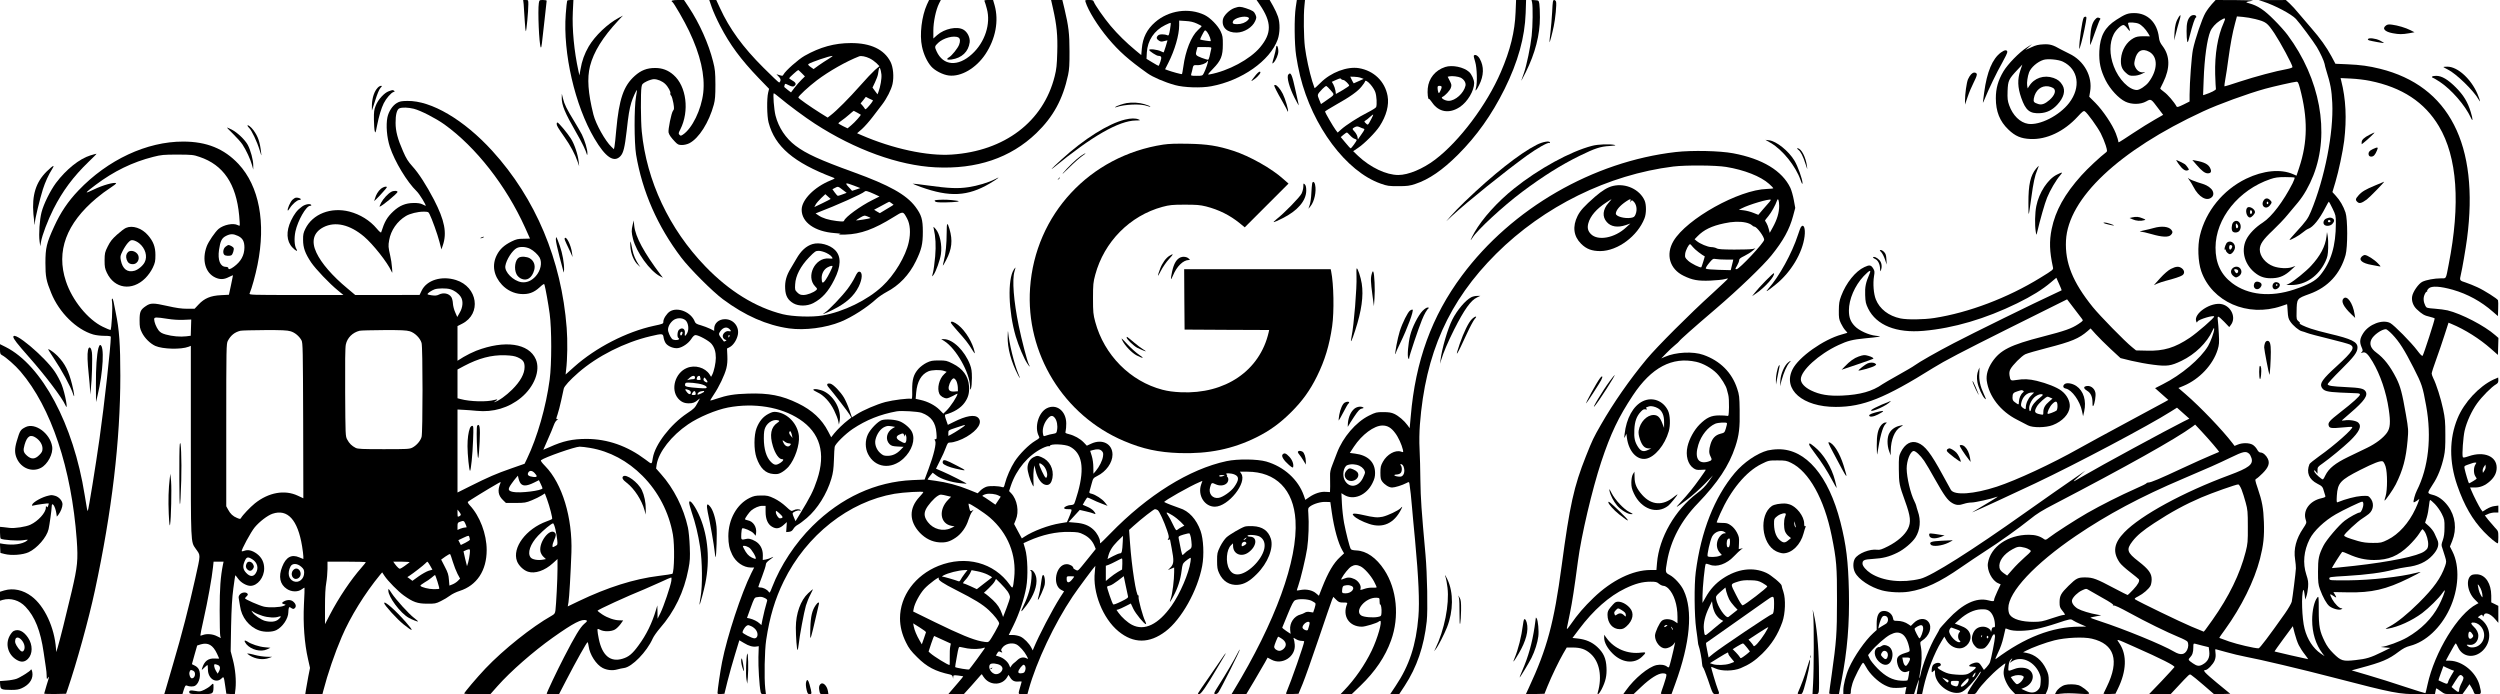 <?xml version="1.0" standalone="no"?>
<!DOCTYPE svg PUBLIC "-//W3C//DTD SVG 20010904//EN"
 "http://www.w3.org/TR/2001/REC-SVG-20010904/DTD/svg10.dtd">
<svg version="1.0" xmlns="http://www.w3.org/2000/svg"
 width="3000pt" height="833pt" viewBox="0 0 3000 833"
 preserveAspectRatio="xMidYMid meet">
<g transform="translate(0,833) scale(0.1,-0.1)"
fill="#000000" stroke="none">
<path d="M6284 8278 c3 -29 8 -113 12 -186 4 -73 10 -134 14 -137 7 -5 30 236
30 323 0 52 0 52 -31 52 l-31 0 6 -52z"/>
<path d="M6466 8293 c-14 -88 3 -496 23 -531 5 -8 10 12 14 49 4 35 18 162 32
283 14 120 25 222 25 227 0 5 -20 9 -44 9 -42 0 -44 -1 -50 -37z"/>
<path d="M6806 8321 c-3 -5 -11 -77 -17 -160 -35 -467 110 -1097 344 -1493
133 -226 235 -295 313 -211 35 38 51 104 74 302 21 193 32 258 56 341 14 49
60 150 67 150 2 0 -3 -37 -11 -82 -23 -129 -22 -550 1 -693 75 -445 257 -860
543 -1237 103 -135 373 -405 499 -499 265 -197 526 -312 794 -350 187 -26 440
6 620 80 137 56 316 171 431 277 25 22 78 58 117 79 152 79 273 206 353 370
69 142 84 205 84 355 0 147 -16 201 -90 300 -110 145 -312 258 -742 414 -406
147 -567 221 -695 317 -119 90 -204 218 -241 363 -18 70 -33 266 -20 266 5 0
36 -23 69 -51 95 -81 311 -241 423 -313 481 -312 1005 -502 1447 -524 495 -25
901 112 1211 410 203 196 318 406 381 699 14 66 18 127 17 284 0 212 -11 300
-60 508 l-26 107 -67 0 -68 0 23 -102 c45 -200 57 -323 51 -526 -4 -155 -10
-204 -31 -288 -136 -544 -601 -897 -1237 -939 -291 -20 -709 71 -1084 234
l-50 22 58 50 c31 28 89 93 129 146 40 52 92 120 114 149 57 75 109 178 124
245 19 87 9 203 -24 267 -76 149 -238 226 -476 225 -196 0 -369 -48 -555 -153
-76 -43 -229 -179 -253 -224 -9 -18 -14 -19 -47 -8 l-38 11 28 -29 c19 -20 25
-34 20 -49 -3 -12 -11 -21 -16 -21 -6 0 -90 80 -188 178 -247 246 -407 466
-521 715 l-45 97 -42 0 -42 0 30 -87 c17 -49 61 -147 99 -220 119 -230 250
-407 465 -631 l124 -128 -11 -45 c-18 -72 -15 -284 5 -359 76 -289 301 -481
775 -661 26 -10 25 -11 -31 -34 -195 -79 -347 -233 -347 -352 0 -151 157 -262
394 -280 75 -6 85 -9 56 -15 -19 -4 14 -5 75 -3 184 6 343 64 575 208 120 75
116 75 165 -15 37 -69 45 -172 20 -284 -36 -168 -172 -395 -318 -530 -178
-166 -465 -306 -717 -350 -125 -22 -358 -14 -476 15 -326 81 -645 278 -930
574 -434 450 -705 1026 -763 1621 -12 121 -14 468 -3 531 6 36 12 43 61 68 30
15 70 27 88 27 44 0 101 -24 136 -58 34 -32 70 -99 61 -113 -3 -6 1 -18 10
-27 8 -10 20 -50 27 -90 10 -63 10 -74 -4 -90 -20 -22 -62 -230 -54 -263 7
-28 29 -59 78 -111 32 -33 42 -38 83 -38 28 0 64 9 88 21 115 59 236 250 294
464 15 56 19 104 19 240 -1 151 -4 182 -28 277 -53 212 -163 458 -291 651
l-58 87 -74 0 c-66 0 -90 -9 -65 -24 18 -12 145 -231 200 -348 136 -284 193
-533 170 -741 -23 -203 -133 -430 -246 -504 -22 -14 -26 -14 -39 -1 -14 14
-13 21 10 65 111 220 74 518 -82 654 -64 57 -137 84 -222 83 -97 0 -168 -28
-242 -94 -135 -120 -189 -277 -223 -650 -8 -91 -17 -180 -21 -198 l-7 -33 -29
28 c-75 71 -188 273 -217 388 -65 260 -77 437 -41 581 44 172 153 348 340 548
l55 59 -50 -27 c-135 -72 -284 -215 -360 -343 -51 -88 -82 -173 -99 -276 l-13
-72 -12 55 c-51 232 -77 501 -67 708 l7 142 -35 0 c-19 0 -37 -4 -40 -9z
m3140 -696 c-32 -19 -87 -55 -121 -79 l-62 -45 -37 26 c-26 19 -33 29 -24 35
39 25 248 96 287 97 8 1 -11 -15 -43 -34z m491 4 c25 -12 61 -38 81 -57 l35
-36 -53 -45 c-29 -26 -110 -111 -180 -191 -128 -145 -283 -301 -352 -353 l-36
-28 -84 52 c-126 79 -268 179 -268 189 0 17 122 130 222 206 149 112 352 227
508 288 24 9 78 -1 127 -25z m140 -192 c5 -50 -12 -146 -36 -211 l-11 -28 -30
40 -30 41 30 63 c17 35 33 79 36 98 12 81 15 86 26 67 5 -10 12 -41 15 -70z
m-956 15 l38 -39 -40 -39 c-22 -21 -60 -65 -84 -96 l-43 -57 -39 30 c-21 17
-40 32 -41 34 -2 2 -1 13 3 24 6 20 6 20 51 -2 34 -16 49 -19 62 -11 31 20 25
42 -17 66 -23 13 -41 26 -41 30 0 6 101 98 109 98 2 0 21 -17 42 -38z m853
-325 c5 -2 -12 -29 -39 -60 -43 -50 -50 -55 -58 -40 -6 10 -19 28 -30 40 l-20
22 32 39 31 40 36 -19 c20 -10 42 -20 48 -22z m-187 -149 c21 -12 40 -23 42
-24 6 -5 -71 -92 -115 -128 l-43 -36 -56 27 c-30 15 -55 30 -55 34 0 3 18 18
39 32 22 15 63 47 91 72 28 25 53 45 55 45 2 0 21 -10 42 -22z m-38 -876 l75
-29 -50 -17 -49 -16 -41 45 c-50 54 -40 57 65 17z m-138 -49 l49 -37 -48 -18
c-26 -10 -51 -18 -57 -18 -5 0 -23 18 -38 40 l-28 39 28 15 c39 21 40 21 94
-21z m379 -51 l64 -30 -84 -42 c-146 -73 -328 -205 -341 -249 -4 -11 -20 -11
-90 -3 -97 12 -169 34 -218 68 l-34 23 25 10 c221 84 534 224 563 252 13 13
35 7 115 -29z m-522 -59 c2 -1 -41 -23 -96 -50 l-100 -48 15 29 c8 16 38 51
66 78 l51 48 30 -27 c17 -16 33 -29 34 -30z m731 -52 l24 -18 -24 -16 c-13 -8
-50 -31 -83 -50 l-58 -35 -35 20 -34 21 88 47 c48 27 90 48 93 49 3 0 16 -8
29 -18z m-253 -178 c-5 -6 -170 -32 -174 -28 -2 1 20 16 49 33 50 29 52 29 90
14 22 -8 37 -17 35 -19z"/>
<path d="M11124 8277 c-64 -141 -91 -364 -60 -506 19 -91 61 -182 110 -238 44
-51 142 -101 212 -109 147 -18 327 88 439 256 122 184 163 400 110 588 l-18
62 -54 0 c-49 0 -54 -2 -48 -17 5 -10 17 -49 27 -88 50 -180 -23 -403 -178
-544 -169 -155 -346 -141 -425 33 -25 55 -24 60 17 100 62 60 191 95 245 66
21 -12 25 -44 8 -87 -15 -41 -87 -131 -120 -150 -39 -23 -26 -35 29 -27 124
18 203 93 218 206 7 56 -27 125 -75 152 -76 44 -227 12 -315 -65 l-46 -41 0
95 c0 104 31 251 69 326 l21 41 -70 0 -71 0 -25 -53z"/>
<path d="M13026 8308 c32 -105 147 -290 272 -439 130 -155 246 -258 471 -418
66 -47 207 -108 331 -142 107 -30 315 -37 435 -14 366 68 705 306 797 560 28
79 30 198 4 275 -10 30 -36 88 -59 128 l-41 72 -78 0 -79 0 39 -57 c143 -211
144 -342 3 -511 -119 -143 -383 -285 -606 -325 -28 -6 -25 -1 41 68 96 98 118
153 118 290 1 88 -3 107 -26 158 -33 70 -123 162 -191 196 -189 92 -432 57
-595 -85 -99 -86 -149 -186 -160 -317 l-7 -78 -69 57 c-110 91 -213 192 -299
294 -81 96 -190 254 -202 290 -5 16 -15 20 -56 20 -48 0 -50 -1 -43 -22z
m1337 -261 c31 -14 57 -28 57 -31 0 -3 -21 -25 -46 -48 -79 -73 -149 -248
-174 -438 -7 -47 -14 -87 -16 -89 -4 -5 -124 28 -177 48 l-26 10 39 77 c77
152 130 333 130 450 l0 57 78 -5 c55 -3 94 -12 135 -31z m-323 -72 c-11 -64
-16 -75 -29 -69 -36 16 -98 16 -114 -1 -24 -23 -21 -42 9 -62 21 -14 33 -15
65 -6 21 6 39 9 39 8 0 -6 -42 -140 -45 -143 -2 -2 -17 4 -33 12 -40 21 -142
33 -142 17 0 -14 88 -71 109 -71 39 -1 44 -15 26 -69 -9 -28 -19 -51 -23 -51
-3 0 -37 19 -75 42 l-69 42 4 76 c8 144 88 264 220 329 34 17 63 29 66 26 3
-2 -1 -39 -8 -80z m480 -96 c7 -22 11 -41 9 -43 -4 -3 -120 14 -127 20 -4 3
37 84 51 103 9 11 15 8 33 -14 12 -15 27 -45 34 -66z m15 -134 c-16 -82 -28
-126 -36 -131 -5 -3 -40 7 -79 22 -74 29 -77 33 -60 94 l10 35 84 0 c80 0 85
-1 81 -20z m-54 -207 c-10 -30 -26 -69 -35 -86 -16 -31 -18 -32 -87 -32 -68 0
-70 1 -64 23 4 12 8 29 10 37 16 73 12 69 63 68 45 -1 103 20 117 43 16 25 14
-2 -4 -53z"/>
<path d="M15549 8243 c-19 -124 -17 -439 5 -583 9 -63 30 -171 47 -240 149
-606 553 -1147 966 -1293 81 -29 98 -31 213 -31 108 0 136 4 205 27 163 54
326 166 511 351 225 225 404 477 559 788 161 325 243 620 253 911 l5 157 -60
0 -60 0 -6 -147 c-9 -233 -63 -454 -177 -718 -168 -392 -497 -830 -789 -1051
-147 -111 -321 -184 -441 -184 -145 0 -334 90 -482 228 l-60 58 57 38 c77 51
211 186 260 261 82 126 116 254 96 364 -32 175 -165 303 -344 333 -142 23
-337 -51 -460 -175 -38 -38 -70 -67 -72 -65 -1 2 -14 39 -28 83 -34 110 -73
290 -88 410 -14 113 -18 383 -6 493 l7 72 -49 0 -49 0 -13 -87z m781 -847 l34
-13 -58 -26 c-32 -15 -60 -27 -61 -27 -2 0 -12 18 -23 40 l-19 40 46 -1 c25 0
62 -6 81 -13z m-235 -16 c3 -5 15 -10 25 -10 17 0 70 -52 70 -68 0 -4 -36 -28
-79 -54 l-80 -46 -6 42 c-4 22 -15 55 -25 73 l-18 31 46 21 c55 24 59 24 67
11z m353 -66 c22 -25 48 -66 56 -91 16 -47 21 -147 10 -178 -4 -9 -50 -38
-103 -65 -110 -55 -261 -152 -319 -205 l-40 -36 -25 33 c-28 37 -127 208 -127
219 0 4 57 40 128 80 175 98 266 163 312 222 22 27 40 54 40 58 0 22 32 5 68
-37z m-479 -68 c48 -56 52 -48 -50 -119 l-67 -46 -22 54 c-25 61 -26 58 39
128 20 21 41 36 47 35 6 -2 30 -25 53 -52z m487 -343 c-41 -79 -41 -78 -66
-53 -21 21 -22 23 -5 33 10 5 35 25 54 43 20 18 37 31 39 29 2 -2 -8 -25 -22
-52z m-93 -117 c16 -5 13 -13 -25 -67 l-43 -62 -6 33 c-4 17 -19 44 -33 59
-32 34 -32 37 1 55 23 11 32 12 58 1 16 -8 38 -16 48 -19z m-162 -81 c17 -19
42 -38 55 -41 13 -3 24 -10 24 -15 0 -12 -63 -99 -72 -99 -4 0 -33 30 -63 68
l-56 67 33 28 c18 15 36 27 40 27 5 0 22 -16 39 -35z"/>
<path d="M18385 8301 c11 -50 8 -288 -5 -401 -14 -131 -61 -357 -93 -447 -13
-37 -27 -77 -31 -88 -3 -11 20 33 53 98 113 227 171 451 170 659 0 67 -3 141
-7 163 -7 39 -9 40 -51 43 l-43 3 7 -30z"/>
<path d="M18626 8188 c-4 -79 -14 -192 -21 -252 -8 -61 -13 -111 -11 -113 4
-4 32 100 51 192 19 87 36 265 28 293 -3 12 -13 22 -23 22 -15 0 -18 -16 -24
-142z"/>
<path d="M26545 8284 c-23 -25 -59 -73 -79 -107 -40 -67 -125 -316 -151 -443
-16 -79 -39 -388 -40 -541 l0 -81 -74 -37 c-60 -29 -76 -34 -82 -23 -30 55
-107 144 -149 174 -28 20 -49 39 -47 43 1 3 18 36 36 73 84 172 81 317 -7 434
-30 39 -40 63 -45 105 -21 179 -137 293 -297 292 -76 0 -107 -12 -213 -80
-139 -89 -196 -193 -205 -374 -6 -137 14 -228 75 -352 54 -107 156 -218 238
-257 75 -36 182 -35 249 3 59 33 57 34 146 -85 l58 -76 -101 -58 c-56 -31
-174 -105 -262 -163 -187 -123 -175 -117 -175 -97 0 9 -14 52 -30 95 -41 106
-155 275 -245 366 l-74 74 10 60 c33 183 -72 373 -250 457 -42 20 -87 43 -101
51 -94 54 -130 65 -208 61 -61 -3 -92 -10 -147 -36 l-70 -32 40 35 40 36 -65
-42 c-90 -58 -227 -199 -279 -286 -64 -108 -91 -203 -91 -322 0 -159 47 -277
151 -376 82 -79 151 -108 264 -113 194 -9 403 90 566 267 58 63 72 74 87 65
30 -19 150 -185 191 -264 21 -41 48 -106 60 -145 19 -63 19 -71 5 -82 -67 -50
-223 -195 -297 -278 -201 -223 -312 -423 -357 -643 -30 -148 -26 -269 15 -458
7 -30 6 -31 -152 -128 -391 -241 -860 -418 -1271 -482 -129 -20 -325 -22 -407
-5 -142 30 -249 113 -295 228 -27 68 -36 189 -22 278 9 52 8 64 -9 92 -27 44
-44 47 -106 18 -107 -49 -220 -190 -279 -347 -23 -61 -27 -90 -28 -173 -1 -88
2 -107 25 -155 14 -30 38 -68 53 -84 15 -15 26 -29 24 -30 -2 -1 -32 -10 -68
-20 -217 -59 -516 -270 -590 -419 -120 -241 122 -451 520 -450 327 0 588 105
1170 469 133 83 346 194 890 466 l715 356 20 -26 c11 -14 47 -61 80 -105 33
-43 68 -90 78 -102 17 -23 17 -23 -42 -63 -83 -55 -160 -82 -427 -151 -393
-101 -512 -162 -609 -306 -52 -80 -73 -153 -64 -224 26 -187 165 -367 363
-467 50 -26 109 -56 131 -68 58 -31 216 -29 298 3 116 45 196 131 204 218 6
67 -34 145 -101 195 -56 42 -173 88 -295 118 -93 22 -156 25 -246 10 -67 -11
-71 -9 -81 56 -4 29 -1 51 10 72 26 51 134 159 179 181 23 11 141 45 262 76
295 76 383 113 487 203 l35 31 61 -68 c34 -38 115 -118 180 -179 l118 -109
130 -32 c71 -17 191 -39 266 -48 163 -21 209 -14 336 47 163 78 307 218 372
363 16 35 20 38 20 17 0 -34 -42 -150 -73 -202 -90 -152 -322 -348 -544 -459
l-92 -47 79 -70 80 -71 -42 -24 c-24 -14 -230 -125 -458 -247 -228 -123 -487
-263 -575 -313 -325 -183 -746 -379 -983 -457 -276 -90 -508 -107 -551 -39 -7
12 -51 92 -98 178 -144 265 -213 354 -299 387 -80 31 -154 -10 -205 -113 -22
-45 -24 -58 -23 -203 2 -173 4 -187 75 -384 66 -182 73 -252 35 -330 -37 -75
-125 -153 -239 -211 -75 -38 -99 -46 -130 -42 -89 12 -229 -43 -268 -106 -25
-42 -25 -116 1 -166 42 -84 184 -178 325 -216 88 -23 230 -30 322 -15 191 30
370 114 623 290 85 59 214 145 285 191 171 109 413 282 545 388 82 67 147 107
300 186 848 442 1456 782 1649 925 l33 25 75 -80 c94 -100 217 -245 212 -248
-2 -2 -47 -21 -99 -42 -52 -21 -207 -91 -345 -155 -267 -125 -374 -170 -404
-170 -11 0 -21 -4 -23 -9 -1 -5 -61 -35 -133 -66 -177 -78 -415 -198 -576
-290 -138 -79 -394 -244 -463 -298 -31 -25 -41 -28 -55 -18 -52 38 -108 54
-186 54 -250 0 -459 -145 -490 -340 -14 -87 50 -212 124 -242 l29 -13 -39 -83
c-21 -46 -39 -90 -39 -98 0 -25 -11 -26 -70 -11 -144 38 -309 -41 -485 -230
-55 -58 -100 -110 -100 -114 0 -4 -19 -39 -42 -78 -75 -126 -166 -359 -188
-477 -4 -21 -9 -36 -12 -34 -2 3 3 42 11 87 18 95 21 214 6 291 -10 51 -9 55
12 69 91 58 128 164 80 227 -39 52 -119 46 -177 -13 l-35 -35 -28 19 c-38 27
-88 42 -137 42 -41 0 -43 2 -49 33 -11 58 -73 97 -131 83 -43 -11 -65 -60 -65
-149 l0 -77 -41 -37 c-97 -88 -229 -278 -292 -420 -36 -80 -67 -204 -67 -265
l0 -48 45 0 c44 0 45 0 45 34 0 19 9 62 20 97 21 67 110 241 126 246 5 2 22
-22 38 -53 42 -80 141 -175 223 -216 57 -28 78 -33 138 -33 38 0 82 3 97 8 20
5 26 4 24 -5 -3 -7 -7 -28 -10 -45 l-5 -33 53 0 54 0 28 89 c16 49 30 88 31
87 2 -1 -4 -40 -12 -87 -8 -46 -15 -85 -15 -86 0 -2 15 -3 33 -3 l32 0 18 83
c40 181 129 411 213 548 l36 60 15 -28 c37 -71 98 -113 167 -113 85 0 153 92
127 172 -16 48 -49 76 -121 102 l-62 23 57 50 c83 74 172 117 254 121 52 2 73
-1 97 -16 38 -25 66 -82 72 -149 4 -45 2 -51 -14 -50 -14 2 -20 -7 -25 -33 -4
-19 -7 -27 -8 -18 -2 29 -50 58 -95 58 -58 0 -100 -29 -121 -84 -22 -57 -14
-106 25 -149 23 -26 35 -32 70 -32 37 0 47 6 74 37 17 19 40 59 51 87 21 56
45 68 45 22 0 -36 -46 -268 -60 -307 -6 -16 -25 -43 -42 -61 l-31 -32 -28 44
c-24 37 -34 45 -59 45 -34 0 -90 -25 -90 -40 0 -6 18 -10 40 -10 22 0 40 -4
40 -9 0 -16 -68 -69 -105 -81 -26 -8 -66 -10 -131 -5 -78 6 -106 13 -156 38
-67 34 -81 51 -48 60 11 3 20 12 20 20 0 37 -79 27 -99 -12 -6 -11 -11 -34
-11 -52 0 -31 0 -32 20 -14 20 18 20 17 20 -19 0 -133 175 -269 303 -236 32 9
59 29 116 88 40 42 86 100 102 127 16 28 29 42 29 33 0 -9 -23 -47 -50 -84
-50 -65 -110 -162 -110 -176 0 -5 21 -8 48 -8 45 0 48 2 76 46 38 60 168 197
255 268 37 31 71 56 74 56 3 0 -2 -21 -10 -48 -8 -27 -12 -64 -8 -87 8 -61 51
-145 98 -192 l41 -43 182 0 181 0 19 42 c13 30 19 65 19 118 0 63 -5 85 -31
140 -51 108 -135 177 -238 196 l-39 7 34 18 c69 37 240 100 341 125 137 34
351 44 451 20 272 -64 333 -261 179 -576 -20 -41 -39 -79 -40 -83 -2 -4 29 -7
69 -5 l74 3 29 59 c104 212 112 405 21 543 -41 62 -59 66 180 -40 317 -140
487 -226 478 -242 -5 -8 -75 -84 -156 -170 l-149 -155 130 0 129 0 56 60 c184
197 168 183 192 170 12 -7 79 -61 148 -121 l127 -110 96 3 97 3 -162 133
c-148 123 -174 152 -135 152 25 0 92 70 110 115 12 31 14 57 10 90 -4 25 -4
45 1 45 4 0 62 -16 128 -35 66 -19 171 -44 234 -56 155 -28 679 -152 1051
-249 733 -190 784 -200 1037 -200 l182 0 7 35 c3 19 8 35 11 35 3 0 27 -16 53
-35 47 -35 48 -35 153 -35 l106 0 43 60 42 60 23 -37 c13 -21 26 -48 29 -60 5
-19 13 -23 45 -23 46 0 48 10 24 105 -41 157 -204 293 -356 297 l-49 1 38 71
c57 104 76 136 82 136 3 -1 15 -23 28 -50 55 -118 197 -134 297 -35 103 104
101 263 -6 360 -21 19 -45 35 -52 35 -6 0 1 9 18 20 28 18 30 18 37 2 6 -15 8
-14 14 5 13 44 79 21 138 -49 l36 -42 0 102 0 102 -42 21 -43 21 0 81 c-1 143
-66 245 -163 255 -28 2 -59 -1 -71 -8 -75 -40 -55 -203 36 -293 l45 -45 -23
-12 c-224 -116 -504 -575 -589 -966 -11 -54 -23 -100 -25 -102 -1 -2 -113 33
-247 77 -133 45 -332 107 -441 139 l-197 58 102 28 c262 70 342 104 464 197
51 38 87 57 135 69 188 49 367 216 473 441 112 237 126 514 35 692 l-30 59 27
66 c58 143 39 299 -50 420 -53 72 -118 119 -186 135 -36 8 -50 17 -50 29 0 9
24 52 53 95 59 86 106 205 134 335 14 63 18 126 17 263 0 155 -4 197 -27 306
-26 125 -82 301 -118 371 -10 20 -19 46 -19 56 0 11 24 87 54 168 30 82 75
215 101 296 l47 146 36 -15 c162 -67 338 -179 472 -297 l85 -75 3 102 3 102
-38 33 c-128 113 -405 257 -573 298 -30 7 -99 16 -153 20 -93 7 -99 9 -112 33
-24 47 -28 95 -11 134 8 21 20 37 26 37 6 0 9 4 6 9 -3 4 5 18 18 30 35 33
137 27 290 -16 177 -51 340 -140 481 -264 l60 -52 3 88 c2 49 1 94 -2 102 -8
19 -165 119 -249 157 -39 19 -102 43 -139 56 -74 23 -75 25 -58 95 17 70 59
316 74 430 74 559 21 1024 -156 1367 -176 344 -474 570 -888 673 -133 33 -233
47 -395 54 l-140 6 -48 90 c-60 111 -136 217 -241 337 -45 51 -111 129 -148
173 -36 45 -87 100 -112 123 l-46 42 -162 -1 -163 0 55 -18 c138 -45 339 -151
391 -208 44 -47 213 -274 251 -338 41 -69 86 -166 93 -202 2 -14 10 -46 18
-71 54 -174 66 -239 74 -397 17 -356 -90 -903 -256 -1303 -34 -83 -60 -119
-178 -247 -45 -49 -81 -91 -79 -93 8 -8 120 54 158 88 24 20 53 40 66 44 57
19 136 116 206 254 20 39 39 72 41 72 3 0 24 -37 45 -82 38 -78 40 -87 40
-175 0 -275 -58 -467 -190 -628 -53 -65 -142 -113 -310 -169 -284 -95 -555
-67 -745 77 -135 102 -200 241 -199 427 1 348 276 691 659 821 57 19 90 24
177 24 58 0 109 -3 113 -6 3 -4 -7 -34 -24 -68 -110 -216 -250 -402 -357 -471
-90 -58 -165 -135 -200 -206 -67 -138 -16 -312 122 -410 58 -42 118 -57 201
-52 84 4 145 33 216 99 l52 48 -45 -16 c-53 -18 -151 -13 -218 11 -94 34 -165
120 -165 201 0 63 38 119 155 229 57 54 136 136 175 184 40 48 98 117 129 154
71 86 134 197 185 326 199 510 81 1156 -310 1682 -30 41 -105 125 -166 185
-114 115 -194 168 -295 195 -50 14 -48 16 30 29 41 6 -7 9 -189 10 l-244 1
-42 -46z m519 -183 c131 -34 142 -43 229 -171 71 -107 217 -377 217 -405 0 -6
-29 -17 -67 -24 -132 -23 -384 -91 -564 -150 -100 -34 -184 -59 -186 -57 -2 2
3 41 11 87 9 46 25 154 36 239 25 182 50 317 81 431 l22 82 71 -6 c39 -3 107
-15 150 -26z m-379 -43 c-73 -161 -109 -381 -103 -618 3 -91 7 -171 9 -178 4
-12 -62 -45 -133 -68 l-21 -6 7 186 c9 258 41 486 80 580 19 45 64 95 115 128
66 41 74 37 46 -24z m-1022 -12 c36 -15 83 -63 115 -116 l21 -36 -77 1 c-60 0
-86 -5 -118 -22 -84 -45 -143 -141 -152 -248 -6 -80 9 -125 59 -169 35 -32 45
-36 92 -35 33 0 70 9 102 24 42 20 45 23 18 18 -41 -7 -78 16 -100 62 -14 30
-15 42 -4 89 24 107 88 141 173 94 106 -60 102 -219 -9 -365 -33 -44 -108 -93
-140 -93 -94 0 -220 129 -278 285 -53 140 -53 281 0 385 26 51 88 110 117 110
10 0 31 -19 48 -42 32 -44 37 -36 16 24 -7 21 -11 40 -8 43 11 10 93 5 125 -9z
m-908 -456 c187 -91 219 -308 74 -496 -116 -151 -352 -271 -492 -250 -96 15
-184 101 -227 223 -19 54 -22 79 -19 171 5 125 13 142 118 254 l59 63 -24 -70
c-36 -108 -33 -203 11 -329 53 -152 103 -192 228 -184 79 5 144 37 203 100 81
87 103 171 63 237 -27 45 -55 67 -108 86 -113 39 -231 -1 -291 -98 l-18 -28
-6 33 c-6 35 5 112 23 160 22 58 99 126 171 149 50 17 182 5 235 -21z m3683
-230 c387 -78 658 -257 829 -545 221 -371 260 -932 117 -1660 -35 -181 -26
-165 -91 -165 -78 0 -181 -19 -226 -42 -44 -22 -111 -117 -121 -173 -10 -54
11 -114 54 -155 64 -60 93 -77 153 -90 32 -8 60 -17 63 -21 5 -9 -129 -423
-144 -447 -6 -9 -26 10 -67 65 -69 92 -277 303 -323 327 -91 47 -255 -15 -323
-122 -41 -64 -46 -105 -22 -163 19 -44 19 -48 4 -64 -15 -15 -14 -15 10 -6 34
12 63 -14 120 -109 93 -157 164 -365 194 -572 23 -154 18 -225 -21 -280 -43
-62 -135 -132 -239 -182 -49 -24 -151 -73 -226 -109 -157 -76 -233 -137 -275
-222 -24 -50 -28 -54 -45 -41 -45 31 -89 78 -89 94 0 14 4 12 20 -8 l20 -25 0
41 c0 38 3 42 63 84 83 58 247 194 323 266 118 114 148 180 103 223 -25 23
-110 37 -166 26 -24 -4 -34 -3 -28 3 6 5 51 44 100 87 168 144 214 210 181
260 -22 33 -65 42 -237 50 -165 8 -211 15 -217 34 -2 7 68 84 156 171 163 161
202 213 202 271 0 67 -72 102 -335 164 -82 19 -184 47 -225 61 -78 26 -154 63
-132 64 7 0 1 11 -14 23 -26 23 -27 27 -25 113 3 164 0 160 156 217 221 80
368 240 432 467 26 95 26 430 -1 510 -25 75 -67 147 -116 200 l-41 45 36 120
c39 131 88 362 105 494 32 268 21 503 -36 725 l-7 29 124 -6 c68 -3 170 -15
227 -27z m-839 -87 c96 -362 94 -646 -9 -955 l-32 -96 -41 18 c-148 65 -357
45 -564 -55 -277 -135 -484 -389 -554 -682 -30 -126 -23 -313 16 -427 128
-368 557 -556 959 -420 38 13 70 24 71 24 2 0 4 -38 7 -84 4 -70 9 -91 31
-124 32 -49 107 -111 140 -117 13 -3 41 -12 61 -20 21 -9 139 -40 262 -70 124
-30 238 -62 254 -70 65 -33 35 -82 -158 -258 -170 -154 -208 -208 -182 -255
26 -45 62 -55 225 -63 83 -4 169 -8 193 -8 28 -1 42 -5 42 -15 0 -19 -86 -97
-237 -214 -131 -102 -150 -124 -138 -161 9 -30 35 -33 161 -21 63 7 118 9 121
6 17 -17 -214 -222 -397 -351 -60 -43 -112 -85 -116 -94 -41 -101 -7 -184 95
-236 56 -28 65 -38 78 -90 6 -22 14 -47 17 -56 5 -12 -4 -18 -47 -28 -141 -31
-225 -147 -188 -259 12 -36 11 -39 -32 -104 -83 -123 -115 -246 -96 -369 6
-41 11 -90 10 -109 -2 -51 -41 -359 -50 -401 -5 -20 -41 -83 -81 -140 -192
-272 -303 -419 -317 -419 -49 0 -254 48 -353 82 -63 22 -116 42 -118 43 -2 2
29 47 69 101 196 271 351 584 419 848 42 165 53 268 47 441 -6 167 -21 250
-74 405 -34 100 -34 105 -17 115 11 5 45 35 76 66 70 70 88 120 62 174 -20 42
-58 75 -88 75 -14 0 -28 12 -41 37 -11 20 -35 46 -53 56 -41 24 -123 25 -178
2 l-39 -16 -25 33 c-120 157 -385 434 -562 587 l-87 75 63 26 c190 80 352 253
408 434 18 60 20 83 14 190 -3 66 -9 140 -12 164 -4 29 -2 42 6 42 6 0 38 -28
71 -62 l60 -63 19 25 c66 85 9 220 -104 249 -131 33 -348 -111 -311 -206 6
-17 7 -17 16 -1 14 26 199 81 199 59 0 -18 -202 -193 -292 -254 -179 -120
-313 -161 -514 -155 l-131 3 -49 40 c-86 69 -387 377 -471 481 -241 299 -334
531 -321 797 26 508 636 1083 1645 1550 185 86 533 213 746 272 85 24 349 84
373 84 19 1 25 -10 43 -76z m-2961 1 c40 -26 22 -86 -44 -144 -55 -48 -95 -62
-136 -48 -52 17 -59 26 -52 67 18 98 89 157 174 145 19 -3 45 -12 58 -20z
m-2204 -2231 c-45 -103 -56 -156 -52 -254 3 -84 8 -104 36 -162 99 -200 338
-296 665 -267 358 31 744 145 1122 330 176 86 305 166 406 252 l65 55 33 -74
c19 -40 32 -75 30 -77 -2 -2 -53 -26 -114 -54 -174 -79 -971 -470 -1180 -580
-197 -102 -418 -228 -470 -267 -16 -13 -104 -64 -195 -115 -91 -51 -176 -100
-190 -110 -121 -86 -269 -127 -485 -137 -162 -7 -268 11 -373 62 -77 38 -122
88 -122 134 0 104 215 300 451 410 111 52 169 66 319 81 69 6 141 14 160 18
31 6 28 7 -31 13 -84 9 -201 62 -251 115 -52 54 -71 105 -71 189 0 134 70 296
176 410 72 75 96 85 71 28z m6273 -725 c85 -89 146 -186 256 -402 100 -197
109 -223 151 -456 68 -374 28 -742 -112 -1017 -22 -43 -46 -132 -38 -140 3 -3
19 5 37 17 l31 23 -7 -24 c-3 -13 -22 -56 -40 -96 -78 -168 -201 -305 -331
-369 -75 -37 -82 -39 -178 -39 -76 0 -121 6 -181 23 -128 38 -165 53 -165 67
0 18 162 169 218 203 24 15 59 40 78 55 61 51 66 139 12 197 -19 21 -27 22
-102 18 -70 -5 -187 -35 -285 -75 -12 -5 -13 9 -9 79 10 153 41 187 281 309
165 83 240 112 269 103 10 -3 24 -29 35 -62 23 -74 23 -282 0 -357 -9 -27 -15
-51 -13 -52 7 -7 105 134 135 194 86 172 123 310 142 528 11 126 10 135 -20
310 -45 260 -66 338 -116 438 -73 143 -146 238 -240 307 -65 48 -85 100 -59
155 26 55 123 124 175 125 9 0 43 -28 76 -62z m-4429 -677 c10 -6 10 -11 -3
-21 -26 -21 -46 -68 -48 -110 -1 -41 -2 -41 -49 -6 -22 15 -28 28 -28 55 0 49
9 60 61 76 54 17 51 16 67 6z m94 -59 c-36 -36 -62 -95 -62 -141 0 -26 -8 -26
-38 -3 -20 16 -23 24 -17 55 14 73 67 127 128 127 l27 0 -38 -38z m141 12 c3
-4 -10 -19 -31 -34 -56 -41 -100 -96 -108 -135 -7 -42 -24 -37 -24 7 0 47 37
116 78 143 35 24 72 32 85 19z m91 -36 l26 -11 -40 -35 c-49 -41 -70 -79 -70
-126 0 -35 -1 -35 -32 -29 -75 14 -83 31 -44 98 22 37 108 115 127 115 5 0 19
-5 33 -12z m86 -103 c0 -23 -6 -47 -12 -52 -19 -14 -100 -45 -105 -39 -12 12
21 84 53 117 45 46 64 38 64 -26z m1513 -183 c-190 -95 -1015 -542 -1183 -642
-58 -34 -114 -66 -125 -72 -22 -10 -15 -3 80 81 l50 44 -50 -35 c-163 -112
-489 -339 -670 -468 -642 -456 -1126 -762 -1259 -795 -221 -54 -449 -29 -597
65 -56 37 -99 87 -99 117 0 41 20 50 125 56 120 7 195 26 294 75 79 38 179
123 217 183 56 89 67 205 28 314 -9 28 -18 57 -19 65 -1 8 -11 33 -22 55 -46
89 -92 284 -93 392 0 95 42 203 82 211 22 4 82 -51 128 -118 21 -31 80 -130
130 -221 110 -195 151 -253 206 -285 47 -28 84 -30 144 -9 23 8 64 15 90 15
41 0 236 43 295 66 11 4 18 5 15 2 -6 -7 -116 -74 -230 -141 -47 -27 -78 -47
-70 -44 33 12 529 240 751 346 499 236 1367 696 1628 862 l75 47 74 -66 74
-66 -69 -34z m787 -387 c9 -8 22 -32 28 -52 23 -76 -30 -117 -267 -205 -549
-203 -1060 -481 -1258 -685 -127 -131 -144 -238 -56 -365 14 -21 70 -72 124
-113 54 -42 101 -80 105 -86 13 -21 -8 -61 -67 -124 -34 -36 -64 -65 -68 -65
-4 0 -76 37 -160 81 -213 113 -255 129 -344 130 -91 1 -110 -8 -205 -101 -91
-90 -106 -118 -107 -196 0 -55 4 -66 33 -102 38 -48 39 -52 12 -52 -11 0 -75
-18 -142 -41 -106 -36 -132 -41 -213 -41 -143 -1 -253 32 -288 86 -11 16 -17
46 -17 78 0 193 317 532 810 867 378 257 779 471 1288 687 304 129 411 177
567 252 156 76 186 82 225 47z m-91 -430 c13 -33 35 -102 49 -155 24 -87 26
-112 26 -290 1 -180 -1 -203 -26 -302 -67 -263 -200 -537 -399 -818 -36 -52
-75 -105 -85 -118 l-19 -22 -150 62 c-127 53 -631 297 -674 326 -11 8 -2 16
38 36 61 31 126 88 147 127 8 16 14 50 14 77 0 71 -37 122 -157 215 -140 108
-150 142 -73 242 53 69 126 130 261 218 201 132 375 226 564 307 128 55 425
160 445 157 8 -1 26 -29 39 -62z m2321 -175 c27 -28 64 -80 82 -117 31 -63 33
-75 32 -163 0 -69 -6 -111 -20 -152 -19 -52 -19 -61 -6 -95 7 -21 22 -66 32
-101 18 -60 18 -64 1 -115 -50 -143 -134 -261 -315 -441 -135 -134 -259 -234
-346 -281 -63 -34 -64 -35 -25 -29 124 21 287 95 411 187 82 62 203 182 240
237 15 22 29 38 31 36 7 -7 -34 -113 -73 -186 -79 -151 -211 -283 -378 -379
-85 -49 -251 -110 -306 -113 -19 -1 -3 -4 35 -7 l70 -6 -98 -48 c-138 -68
-190 -84 -321 -98 -151 -17 -174 -10 -264 79 -49 48 -79 90 -105 143 -61 124
-72 181 -72 377 0 167 -1 172 -18 151 -36 -44 -61 -157 -61 -269 0 -155 43
-294 123 -400 l26 -34 -47 32 c-90 62 -160 168 -193 297 -32 120 -41 416 -15
464 5 9 11 -11 15 -50 l8 -64 14 40 c8 22 17 72 20 110 4 58 1 83 -21 149 -45
137 -31 287 40 427 49 98 178 220 314 298 84 49 298 151 315 151 10 0 15 -10
15 -30 0 -41 -26 -100 -43 -100 -22 0 -125 -56 -180 -98 -68 -51 -222 -232
-256 -301 -56 -112 -65 -154 -65 -311 0 -126 3 -154 23 -210 35 -96 81 -179
115 -205 41 -31 118 -51 143 -36 16 9 16 10 1 11 -27 0 -81 54 -112 110 -15
28 -26 54 -23 57 3 3 19 -4 35 -16 41 -29 45 -27 22 12 l-19 32 170 -3 c289
-6 462 34 737 170 79 39 141 72 140 74 -2 2 -28 -3 -58 -11 -185 -48 -540 -87
-810 -89 -221 -1 -225 -1 -228 20 -3 20 3 21 208 33 238 14 428 39 563 75 51
13 121 27 157 31 135 15 236 61 309 140 68 73 86 134 57 192 -8 15 -22 47 -32
71 -10 24 -39 62 -65 86 l-48 43 20 63 c11 35 22 97 26 137 3 40 10 73 15 73
5 0 31 -23 58 -50z m-128 -324 c27 -37 50 -119 46 -167 -3 -37 -9 -47 -44 -74
-74 -57 -413 -127 -842 -175 -146 -16 -267 -28 -268 -27 -4 4 115 192 124 195
4 1 38 -11 74 -28 109 -49 201 -70 308 -70 172 0 287 48 417 173 46 45 100
107 120 139 20 32 39 58 42 58 3 0 14 -11 23 -24z m-4799 -197 c23 -5 52 -18
64 -27 22 -17 21 -17 -61 -90 -45 -40 -111 -105 -146 -146 l-64 -73 -43 30
c-31 23 -44 40 -49 64 -14 75 48 163 156 222 60 33 80 36 143 20z m5486 -520
c6 -20 11 -47 11 -60 0 -23 -1 -22 -19 7 -10 17 -22 46 -26 65 -3 19 -9 43
-11 54 -9 36 33 -24 45 -66z m-4555 -80 c106 -59 143 -85 134 -92 -9 -6 -8 -7
5 -3 13 4 77 -26 192 -89 192 -106 452 -233 590 -290 50 -20 96 -44 103 -53
16 -22 15 -67 -3 -102 -30 -59 -79 -65 -157 -19 -136 81 -601 271 -890 365
-65 21 -115 40 -113 42 2 3 33 10 67 16 l63 12 -45 8 c-88 15 -193 47 -237 72
-48 29 -78 74 -68 105 12 37 69 92 120 115 44 21 52 22 71 9 11 -7 87 -51 168
-96z m-2574 -239 c14 -27 3 -65 -23 -78 -12 -6 -37 -21 -54 -32 l-33 -22 6 34
c4 18 15 52 25 76 14 33 23 42 43 42 15 0 30 -8 36 -20z m2227 -35 c12 -9 53
-29 90 -45 l68 -29 -82 -1 c-326 -1 -655 -128 -1003 -388 -11 -8 -1 20 26 75
28 56 52 124 66 188 12 55 23 101 24 103 1 2 19 -4 39 -12 54 -23 204 -21 328
5 56 11 167 42 247 69 165 55 168 55 197 35z m4863 -45 c94 -67 93 -202 -2
-260 -38 -23 -95 -26 -120 -6 -25 19 -22 23 13 18 59 -9 109 41 109 108 0 39
-19 77 -59 114 -17 16 -28 33 -25 38 9 15 55 8 84 -12z m-6662 -47 c3 -33 -30
-123 -45 -123 -8 1 -58 98 -58 113 0 14 60 47 80 45 15 -2 21 -12 23 -35z
m4507 -204 c15 -30 47 -80 72 -111 24 -32 43 -58 41 -58 -11 1 -400 89 -403
92 -2 2 47 71 108 154 l111 150 22 -86 c12 -48 34 -111 49 -141z m-4110 190
c49 -18 53 -22 40 -35 -24 -24 -23 -82 1 -101 9 -6 11 -14 5 -17 -34 -21 -131
76 -131 131 0 16 17 43 27 43 1 0 27 -9 58 -21z m6189 -51 c20 -28 20 -33 1
-52 -23 -23 -45 -9 -45 28 0 51 19 61 44 24z m-6844 -3 c43 -22 77 -88 94
-182 5 -32 4 -32 -52 -49 -92 -28 -112 -58 -91 -137 19 -71 65 -106 115 -87
l26 10 -7 -52 c-4 -29 -11 -57 -15 -62 -5 -4 -39 -7 -77 -4 -102 5 -187 50
-283 147 -41 42 -84 95 -94 118 l-19 42 32 40 c54 68 179 178 233 205 59 30
96 33 138 11z m963 -30 c-3 -9 -8 -14 -10 -11 -3 3 -2 9 2 15 9 16 15 13 8 -4z
m77 -10 c0 -8 -4 -15 -10 -15 -5 0 -10 7 -10 15 0 8 5 15 10 15 6 0 10 -7 10
-15z m2575 -104 l70 -17 6 -50 c9 -74 -18 -126 -83 -160 -40 -21 -65 -17 -113
16 -57 39 -60 45 -35 70 29 29 40 63 40 121 0 46 1 49 23 44 12 -3 54 -14 92
-24z m-3515 -158 c0 -22 -36 -83 -49 -83 -15 0 -29 24 -36 63 l-7 37 46 0 c37
0 46 -3 46 -17z m1214 -20 l-17 -28 26 18 c105 69 255 9 323 -128 22 -47 26
-65 22 -120 -3 -55 -8 -69 -33 -95 -36 -37 -84 -40 -152 -8 l-47 22 35 14
c108 44 138 163 54 218 -38 25 -111 29 -165 9 -89 -33 -83 -35 -78 28 3 35 11
64 23 77 26 28 30 25 9 -7z m5286 -112 l29 -10 -34 -57 c-19 -32 -35 -63 -35
-68 0 -6 -4 -17 -9 -24 -8 -13 -18 -9 -109 34 -1 1 11 40 28 86 l31 85 35 -18
c19 -9 48 -22 64 -28z m-5717 -51 c-7 -25 -33 -49 -33 -30 0 11 28 50 36 50 1
0 0 -9 -3 -20z m5855 -32 c8 -11 4 -28 -18 -72 -17 -32 -30 -69 -30 -82 0 -35
-12 -35 -53 0 l-38 32 48 76 c49 78 60 83 91 46z m-5287 12 c18 -10 18 -13 4
-40 -16 -31 -51 -60 -72 -60 -7 0 -27 19 -44 42 l-30 43 28 12 c35 15 88 16
114 3z m-888 -66 c-8 -20 -16 -17 -48 16 l-29 30 41 -16 c28 -11 40 -21 36
-30z m238 9 c-7 -25 -61 -73 -82 -73 -19 0 -7 24 30 61 46 46 62 50 52 12z
m-117 -30 c-10 -41 -19 -46 -58 -33 -28 9 -36 17 -36 36 0 22 4 24 50 24 50 0
50 0 44 -27z"/>
<path d="M28435 6713 c-66 -33 -95 -61 -95 -90 l0 -24 25 19 c46 36 137 122
128 122 -4 -1 -30 -12 -58 -27z"/>
<path d="M28474 6541 c-43 -20 -58 -42 -49 -72 8 -24 47 -25 67 -1 9 9 23 34
31 55 19 43 12 46 -49 18z"/>
<path d="M28505 6106 c-121 -50 -164 -76 -204 -122 -36 -40 -38 -54 -12 -78
24 -22 50 -15 112 30 35 26 222 217 207 213 -1 -1 -48 -20 -103 -43z"/>
<path d="M28340 5250 c-40 -40 8 -80 120 -99 36 -6 76 -14 90 -17 23 -5 22 -2
-15 36 -43 45 -129 100 -157 100 -10 0 -27 -9 -38 -20z"/>
<path d="M28122 4748 c-33 -33 0 -99 93 -188 l47 -45 -7 45 c-21 133 -90 231
-133 188z"/>
<path d="M26143 6363 c43 -61 78 -87 106 -78 22 7 22 7 5 33 -10 15 -25 33
-33 40 -15 11 -98 52 -107 52 -2 0 11 -21 29 -47z"/>
<path d="M26360 6350 c62 -72 100 -100 133 -100 37 0 48 19 32 56 -21 52 -70
78 -183 98 l-34 6 52 -60z"/>
<path d="M26271 6170 c15 -19 36 -55 49 -80 65 -128 165 -183 224 -124 25 24
20 68 -11 99 -36 35 -61 48 -162 78 -46 15 -93 34 -104 44 -17 14 -16 11 4
-17z"/>
<path d="M25585 5721 l-30 -7 39 -17 c40 -18 93 -22 135 -10 22 6 21 8 -20 24
-46 19 -75 21 -124 10z"/>
<path d="M25243 5654 c8 -8 120 -34 125 -30 5 6 -89 36 -111 36 -11 0 -18 -3
-14 -6z"/>
<path d="M25845 5594 c-27 -8 -81 -21 -120 -29 -42 -8 -58 -14 -39 -14 17 -1
78 -14 135 -31 125 -36 200 -39 229 -10 23 23 25 38 7 61 -32 41 -117 50 -212
23z"/>
<path d="M26050 5103 c-33 -18 -80 -58 -128 -111 l-75 -83 44 19 c24 10 67 24
94 31 104 27 181 52 202 67 31 20 29 57 -3 83 -36 28 -71 26 -134 -6z"/>
<path d="M27180 4214 c-6 -14 -10 -37 -10 -52 0 -29 57 -322 63 -329 6 -5 17
178 17 274 0 96 -11 133 -40 133 -13 0 -24 -10 -30 -26z"/>
<path d="M27110 3868 c0 -97 15 -119 23 -35 6 67 1 107 -14 107 -5 0 -9 -33
-9 -72z"/>
<path d="M22304 4052 c-54 -19 -105 -55 -167 -120 l-38 -39 187 63 c103 35
189 66 193 69 8 8 -17 23 -59 35 -46 13 -56 12 -116 -8z"/>
<path d="M22411 3969 c-27 -11 -114 -79 -109 -85 7 -7 160 36 189 53 27 16 28
19 12 30 -20 15 -58 16 -92 2z"/>
<path d="M23150 1913 c0 -45 59 -56 140 -26 l45 18 -45 7 c-137 22 -140 22
-140 1z"/>
<path d="M23298 1841 c-124 -6 -152 -17 -128 -47 23 -27 131 -15 210 23 36 17
58 31 50 30 -8 0 -68 -3 -132 -6z"/>
<path d="M22572 574 c-12 -8 -22 -12 -22 -9 0 3 -9 1 -20 -5 -50 -27 -42 -110
14 -166 60 -60 124 -55 152 11 29 70 12 145 -37 171 -36 18 -59 18 -87 -2z
m64 -62 c18 -12 24 -41 14 -67 -12 -32 -30 -32 -60 0 -21 22 -22 27 -10 50 13
25 35 32 56 17z"/>
<path d="M14811 8233 c-58 -21 -128 -90 -136 -136 -18 -96 51 -161 167 -158
89 2 187 63 220 138 17 38 17 46 4 77 -16 38 -32 49 -114 77 -68 22 -83 22
-141 2z m169 -113 c12 -7 11 -12 -5 -31 -28 -30 -76 -49 -129 -49 -48 0 -60 8
-50 34 16 41 142 73 184 46z"/>
<path d="M26146 8128 c-33 -51 -48 -104 -52 -192 l-4 -91 20 80 c10 44 29 111
40 148 23 73 21 94 -4 55z"/>
<path d="M26284 8133 c-33 -33 -46 -84 -45 -178 0 -50 3 -104 7 -119 6 -24 11
-13 31 65 33 130 63 219 74 219 4 0 6 7 3 15 -8 20 -49 19 -70 -2z"/>
<path d="M25005 8120 c-19 -30 -57 -298 -54 -374 1 -25 43 129 63 234 28 140
28 150 12 150 -8 0 -18 -5 -21 -10z"/>
<path d="M25142 8097 c-34 -36 -53 -104 -59 -212 -3 -55 -3 -98 0 -95 3 3 29
70 56 149 28 79 55 149 61 156 8 9 6 14 -6 19 -24 9 -29 8 -52 -17z"/>
<path d="M28633 8025 c-52 -37 -17 -76 81 -94 76 -14 113 -14 195 0 l65 12
-49 25 c-57 29 -151 57 -221 66 -37 5 -55 3 -71 -9z"/>
<path d="M28415 7861 c-3 -5 3 -12 12 -15 33 -10 177 -36 180 -32 2 2 -20 15
-48 30 -53 26 -132 35 -144 17z"/>
<path d="M15312 7752 c-1 -15 -13 -65 -26 -111 -22 -76 -23 -81 -5 -65 28 26
59 96 59 136 0 63 -24 96 -28 40z"/>
<path d="M24011 7700 c-102 -75 -168 -232 -201 -480 -6 -47 -13 -98 -15 -115
-3 -16 6 -2 19 32 46 115 148 328 213 441 35 62 63 120 61 130 -5 27 -31 25
-77 -8z"/>
<path d="M17686 7662 c-3 -5 4 -37 16 -73 22 -71 28 -256 9 -317 -15 -48 5
-30 38 36 58 116 61 223 8 317 -21 38 -58 58 -71 37z"/>
<path d="M17342 7526 c-119 -39 -198 -136 -209 -257 -6 -57 3 -136 14 -126 3
3 19 -15 37 -41 80 -119 207 -140 334 -56 92 61 172 195 172 288 -1 40 -30
105 -61 133 -64 58 -202 87 -287 59z m186 -128 c41 -21 65 -61 58 -96 -20 -90
-122 -182 -202 -182 -45 0 -103 36 -75 47 31 13 91 77 101 109 11 31 9 41 -13
84 l-25 49 21 5 c33 7 105 -2 135 -16z m-228 -113 c0 -9 -7 -30 -17 -48 -15
-29 -17 -30 -24 -12 -4 11 -8 32 -8 48 -1 22 3 27 24 27 16 0 25 -6 25 -15z"/>
<path d="M29320 7526 c0 -2 24 -15 53 -30 100 -48 313 -256 370 -359 27 -50
20 -13 -13 65 -77 181 -239 328 -361 328 -27 0 -49 -2 -49 -4z"/>
<path d="M15064 7423 c-61 -77 -61 -79 -11 -43 53 38 90 90 63 90 -8 0 -32
-21 -52 -47z"/>
<path d="M23652 7437 c-11 -12 -28 -38 -36 -58 -17 -40 -36 -177 -36 -254 l0
-50 31 90 c16 50 50 130 75 179 34 68 41 92 33 103 -17 19 -43 16 -67 -10z"/>
<path d="M15460 7435 c-23 -27 11 -153 75 -280 31 -60 53 -99 50 -85 -3 14
-19 87 -36 162 -45 207 -59 239 -89 203z"/>
<path d="M29185 7410 c-3 -5 -2 -10 3 -10 5 0 45 -23 88 -51 140 -92 307 -284
374 -431 27 -59 26 -20 -1 68 -37 121 -86 201 -179 295 -96 96 -169 139 -236
139 -24 0 -46 -4 -49 -10z"/>
<path d="M15290 7306 c0 -13 37 -87 94 -185 36 -63 66 -119 66 -125 0 -5 3 -7
6 -3 9 9 -33 153 -62 210 -29 58 -71 107 -91 107 -7 0 -13 -2 -13 -4z"/>
<path d="M4532 7277 c-40 -42 -65 -117 -69 -202 -1 -44 -1 -75 1 -70 3 6 21
63 41 127 22 70 46 127 60 142 21 23 22 26 6 26 -10 0 -27 -10 -39 -23z"/>
<path d="M4665 7235 c-54 -19 -128 -100 -156 -172 -20 -49 -23 -75 -22 -168 1
-60 5 -123 10 -140 8 -26 11 -19 27 65 23 117 51 210 82 273 29 57 87 124 116
133 16 5 18 8 7 15 -17 11 -16 11 -64 -6z"/>
<path d="M6741 7159 c-2 -89 37 -182 175 -422 69 -119 115 -215 127 -262 3
-12 5 -5 6 16 1 44 -32 155 -66 224 -14 28 -56 100 -93 161 -90 147 -118 203
-134 272 l-14 57 -1 -46z"/>
<path d="M4762 7094 c-52 -31 -98 -101 -113 -172 -19 -94 -7 -242 29 -353 59
-179 207 -423 322 -534 34 -32 121 -175 107 -175 -2 0 -19 8 -38 18 -24 12
-56 17 -109 16 -93 -1 -167 -32 -239 -99 -76 -71 -106 -123 -147 -253 -2 -8
-24 10 -53 45 -82 98 -199 170 -328 204 -223 57 -442 -29 -529 -207 -23 -47
-28 -69 -27 -133 0 -94 25 -162 96 -269 55 -81 219 -254 325 -340 l63 -52
-567 0 c-535 0 -566 1 -559 18 27 63 70 219 95 343 103 507 20 945 -228 1211
-173 184 -382 269 -663 269 -437 1 -906 -218 -1258 -587 -125 -131 -214 -263
-291 -432 -91 -198 -105 -257 -105 -437 0 -166 10 -216 70 -362 94 -233 302
-438 504 -497 30 -9 90 -16 133 -16 56 0 78 -4 78 -12 -1 -116 -78 -815 -136
-1223 -44 -312 -132 -856 -140 -864 -6 -6 -10 15 -38 190 -134 847 -512 1555
-948 1775 l-68 34 0 -60 c0 -51 3 -61 23 -71 49 -26 161 -124 223 -197 368
-430 612 -1162 675 -2020 17 -243 10 -316 -60 -617 -71 -301 -145 -596 -169
-675 l-17 -55 -3 40 c-18 256 -138 513 -293 629 -102 77 -220 102 -327 71
l-52 -16 0 -54 0 -54 32 10 c96 27 200 -4 274 -82 114 -120 181 -290 218 -549
9 -63 21 -143 26 -176 6 -34 10 -81 10 -105 1 -41 2 -43 15 -25 19 26 20 26
-15 -84 -16 -52 -30 -99 -30 -103 0 -4 59 -6 132 -5 l131 3 19 55 c105 305
254 843 327 1185 204 948 305 1802 305 2575 0 377 -13 558 -55 757 -11 54 -23
113 -26 131 -9 50 -27 53 -19 3 10 -65 -5 -341 -19 -341 -6 0 -48 18 -92 39
-179 87 -367 318 -442 546 -120 360 4 694 369 999 47 40 120 94 163 121 42 27
74 52 70 56 -17 17 -161 -23 -265 -74 -121 -59 -117 -48 19 54 218 164 443
274 693 337 95 24 122 27 290 27 174 -1 190 -2 265 -28 286 -96 439 -323 475
-702 6 -65 9 -120 6 -122 -2 -3 -13 0 -24 6 -52 28 -169 4 -229 -46 -41 -35
-121 -152 -142 -208 -61 -163 -18 -321 104 -376 55 -25 103 -24 160 6 27 13
50 23 51 22 1 -1 -10 -54 -24 -118 l-25 -116 -96 -5 c-124 -6 -199 -38 -268
-112 l-48 -51 -90 0 c-66 0 -130 9 -240 34 -164 37 -199 37 -255 -2 -64 -43
-75 -68 -75 -170 0 -82 4 -99 29 -150 34 -67 99 -130 160 -158 89 -39 307 -45
399 -10 l27 11 0 -1138 c0 -1245 -2 -1211 58 -1296 61 -87 62 -55 -6 -362 -72
-324 -163 -679 -264 -1019 -39 -132 -78 -268 -88 -302 l-19 -63 109 0 109 0
17 55 c14 43 21 54 33 49 35 -15 82 -16 105 -1 50 33 72 136 41 196 -8 16 -29
36 -48 44 l-34 17 31 112 32 112 44 14 c87 25 145 -8 194 -112 14 -30 26 -56
26 -58 0 -2 -24 -2 -52 0 -81 4 -126 -31 -153 -118 -7 -24 -6 -24 25 7 19 18
36 33 39 33 3 0 6 -24 6 -54 0 -110 98 -173 165 -106 25 25 26 23 43 -95 l13
-90 51 -3 51 -3 8 67 c10 100 -2 236 -32 349 l-26 100 5 300 c5 219 12 342 27
454 11 85 22 156 23 158 2 1 17 -17 34 -41 33 -47 101 -86 149 -86 85 1 164
101 164 208 0 75 -30 134 -89 178 -54 39 -103 51 -145 36 -16 -7 -32 -9 -35
-7 -10 11 110 233 156 288 58 69 152 141 212 162 182 62 304 -72 356 -390 8
-49 15 -104 15 -122 l0 -31 -49 20 c-93 40 -160 3 -205 -113 -47 -118 -27
-212 56 -266 55 -37 132 -39 178 -5 17 13 33 22 34 20 2 -1 -1 -93 -7 -203
-11 -231 6 -465 49 -653 l24 -107 -20 -100 c-11 -55 -23 -126 -28 -157 l-9
-58 103 0 103 0 11 43 c51 198 137 450 221 645 102 240 278 524 461 746 l24
28 27 -41 c42 -64 165 -188 233 -237 110 -79 164 -98 279 -98 93 -1 105 1 165
31 36 17 85 47 110 66 25 19 76 44 115 56 207 66 325 244 325 491 0 192 -82
408 -203 537 -16 17 -27 36 -23 41 5 8 245 156 360 221 34 19 38 20 31 4 -37
-87 -28 -147 30 -203 l36 -35 117 0 c109 0 123 3 194 32 42 17 94 43 116 57
l40 25 26 -69 c32 -88 69 -230 61 -238 -3 -4 -33 -16 -65 -28 -248 -90 -417
-317 -356 -478 20 -53 78 -109 131 -126 84 -28 202 12 300 102 l55 50 0 -118
c0 -124 -16 -429 -25 -500 -5 -35 -12 -44 -46 -63 -236 -133 -576 -404 -794
-633 -103 -109 -255 -288 -255 -301 0 -4 71 -7 158 -7 l157 1 85 96 c158 178
430 416 664 582 250 177 348 228 402 207 14 -5 10 -13 -25 -42 -49 -42 -109
-141 -243 -401 -84 -162 -208 -424 -208 -439 0 -2 33 -4 74 -4 l74 0 85 164
c120 232 251 465 258 460 4 -2 9 -25 13 -51 13 -98 91 -219 167 -258 52 -27
117 -34 173 -19 28 8 66 16 84 18 96 12 274 195 345 355 11 25 50 80 85 121
176 201 291 439 343 712 19 97 21 135 16 268 -3 85 -13 189 -22 230 -51 234
-170 470 -323 641 l-59 67 7 48 c24 150 178 347 377 482 129 88 335 174 479
202 313 59 634 7 857 -140 248 -162 319 -407 212 -727 -45 -135 -81 -206 -213
-422 l-46 -75 -17 40 c-10 21 -18 45 -18 52 -1 17 63 44 85 35 12 -4 15 -3 10
5 -10 16 -55 15 -86 -2 -23 -13 -28 -11 -89 46 -41 38 -93 74 -140 97 -68 32
-84 36 -156 35 -67 0 -90 -5 -138 -28 -155 -75 -257 -258 -257 -461 1 -96 12
-150 47 -222 44 -90 134 -152 221 -153 l42 0 -35 -69 c-118 -236 -290 -759
-350 -1064 -22 -111 -55 -336 -55 -373 0 -12 10 -14 41 -12 l42 3 37 150 c21
83 61 227 90 321 l52 171 56 -33 c59 -36 105 -49 150 -42 l27 4 -4 -129 c-3
-117 11 -345 26 -418 5 -24 11 -29 35 -29 l29 0 -8 67 c-14 124 -8 459 11 583
42 278 105 490 211 706 271 553 781 955 1329 1049 104 18 346 32 346 20 0 -4
-20 -30 -46 -57 -128 -137 -126 -293 5 -432 66 -68 145 -108 232 -114 79 -5
126 8 197 56 68 45 127 128 153 214 12 37 30 80 42 94 l20 27 -20 -11 c-19
-11 -22 -8 -32 34 -7 26 -10 48 -8 50 9 9 187 -107 255 -166 217 -188 322
-449 292 -725 -15 -132 -16 -134 -52 -83 -190 268 -529 358 -856 228 -280
-113 -462 -360 -462 -630 0 -96 24 -193 72 -289 34 -70 59 -103 133 -176 116
-117 219 -171 397 -209 17 -4 28 -14 31 -29 l4 -22 2 23 c1 21 4 22 59 16 31
-4 58 -8 60 -9 2 -2 -25 -36 -60 -76 -35 -39 -76 -87 -91 -106 l-28 -33 93 0
93 0 94 104 c51 58 100 113 108 123 11 13 16 15 20 5 3 -7 16 -26 30 -43 74
-88 212 -81 268 14 l17 29 19 -30 c24 -40 53 -55 100 -50 21 2 39 1 39 -2 0
-3 -6 -25 -14 -50 -31 -107 -33 -100 28 -100 l55 0 16 58 c93 334 307 787 527
1115 56 84 266 367 272 367 1 0 -2 -33 -6 -72 -29 -245 96 -560 284 -714 180
-148 370 -148 565 0 190 144 384 490 439 784 25 132 16 323 -19 421 -50 141
-141 241 -252 274 -47 15 -176 65 -184 73 -11 10 312 193 421 238 l37 16 -16
-46 c-43 -128 42 -264 165 -264 161 0 392 290 316 398 l-15 22 89 0 c343 0
556 -215 578 -585 29 -475 -239 -1213 -745 -2047 l-23 -38 89 0 88 0 97 162
c53 90 110 189 128 220 l31 57 47 -25 c128 -69 292 37 279 181 -2 28 -8 58
-12 68 -7 17 -5 17 26 -2 19 -12 49 -21 67 -21 17 0 32 -3 32 -7 0 -31 -156
-477 -215 -616 -7 -16 -1 -18 70 -15 l77 3 50 120 c27 66 114 311 193 545 79
234 151 442 159 462 l16 36 34 -34 c30 -30 40 -34 86 -34 46 0 51 -2 45 -17
-60 -145 24 -273 178 -273 39 0 184 44 201 61 6 5 14 9 18 9 29 0 -31 -211
-102 -358 -84 -173 -200 -341 -333 -479 l-41 -43 67 0 67 0 106 102 c177 171
297 348 367 544 102 284 70 615 -82 846 -95 145 -214 228 -334 233 -41 2 -62
7 -68 18 -15 26 -58 197 -80 312 -11 61 -23 165 -26 233 l-6 124 34 -21 c113
-69 267 -4 339 143 24 48 31 77 31 120 0 130 -86 214 -241 233 l-62 8 49 75
c96 145 242 254 343 254 60 0 105 -26 152 -90 38 -49 79 -140 93 -201 6 -32 6
-32 -23 -22 -68 23 -168 -33 -217 -122 -26 -47 -30 -64 -30 -131 0 -62 4 -82
21 -105 31 -41 82 -73 119 -73 34 0 121 27 173 54 30 16 31 16 36 -12 7 -38
24 -191 31 -287 4 -44 19 -219 36 -389 42 -448 55 -741 40 -916 -28 -341 -109
-587 -275 -834 l-64 -96 54 0 54 0 66 100 c147 225 232 474 265 775 14 133 6
565 -15 800 -49 541 -58 671 -61 885 -1 129 -6 301 -10 381 -5 91 -3 202 4
295 65 853 346 1482 915 2049 573 570 1343 949 2126 1047 150 18 509 16 635
-5 215 -35 414 -113 514 -203 28 -25 51 -49 51 -52 0 -4 -34 -8 -76 -9 -338
-9 -964 -359 -1122 -625 -96 -162 -46 -336 121 -417 106 -52 174 -64 322 -58
72 3 147 11 168 17 22 6 41 10 43 7 2 -2 -85 -84 -193 -183 -266 -241 -656
-631 -783 -783 -207 -250 -397 -523 -548 -786 -92 -161 -100 -177 -181 -380
-144 -362 -193 -583 -291 -1314 -92 -687 -175 -994 -394 -1464 l-36 -78 112 3
112 3 36 90 c50 123 138 305 189 393 l42 72 73 0 c94 0 154 -21 214 -75 107
-96 140 -274 86 -463 -13 -44 16 -21 45 36 49 96 64 164 59 262 -5 110 -36
178 -113 249 -63 57 -135 88 -231 99 l-64 7 79 105 c173 230 361 396 554 489
120 58 207 81 304 81 62 0 76 -3 101 -25 17 -14 41 -25 55 -25 15 0 38 -13 57
-31 68 -68 110 -197 110 -341 l0 -77 -36 24 c-45 30 -117 34 -151 7 -29 -23
-83 -139 -83 -180 0 -74 62 -152 121 -152 37 0 83 23 104 52 l17 23 -5 -25
c-16 -81 -60 -259 -67 -271 -7 -10 -12 -10 -23 0 -28 23 -78 31 -129 20 -96
-21 -264 -159 -366 -303 l-33 -46 61 0 62 0 93 88 c110 104 203 162 258 162
25 0 40 -5 44 -15 3 -9 -11 -62 -31 -119 -20 -56 -36 -105 -36 -109 0 -4 29
-7 64 -7 l64 0 45 124 c179 489 215 882 101 1122 -32 69 -110 154 -168 185
-53 28 -54 31 -31 162 44 254 169 491 369 697 240 250 374 451 450 681 45 136
56 227 52 439 -2 158 -5 183 -30 257 -63 193 -204 334 -406 405 -122 44 -333
33 -459 -23 l-46 -20 60 62 c33 34 80 78 105 98 25 20 48 41 50 46 7 14 160
151 440 390 270 231 567 516 667 640 142 176 217 312 260 473 l26 97 -17 94
c-9 51 -28 117 -41 146 -98 206 -335 350 -688 416 -161 30 -490 37 -687 15
-993 -114 -1967 -676 -2566 -1482 -363 -487 -559 -1027 -615 -1690 l-13 -142
-26 36 c-39 54 -106 111 -159 136 -35 16 -66 21 -132 21 -81 0 -90 -2 -173
-43 -156 -78 -311 -259 -382 -446 -15 -39 -40 -105 -56 -146 -22 -56 -29 -89
-27 -130 1 -30 1 -86 1 -125 l-2 -70 -50 3 c-61 5 -134 -19 -198 -63 l-48 -33
-18 52 c-67 191 -238 346 -451 408 -106 30 -344 33 -475 5 -446 -95 -948 -407
-1398 -871 -63 -64 -115 -116 -118 -116 -2 0 -4 10 -4 23 -1 36 -35 100 -76
139 -55 53 -121 79 -219 86 l-82 7 67 73 67 73 74 -17 c41 -9 82 -21 92 -26
29 -15 30 -3 2 30 -14 17 -49 40 -79 52 l-53 23 24 43 c14 24 28 44 33 44 5 0
30 -11 57 -24 26 -14 79 -36 116 -50 l68 -26 -32 41 c-33 42 -114 94 -162 105
-24 5 -28 10 -23 27 4 12 15 53 25 91 18 67 20 70 67 94 108 53 184 160 184
257 0 130 -123 193 -256 131 l-52 -24 -38 40 c-44 45 -110 82 -178 99 -43 11
-45 13 -38 38 4 14 7 55 7 91 -1 149 -118 240 -234 181 -99 -51 -150 -226 -96
-332 13 -24 12 -26 -43 -59 -76 -45 -189 -159 -246 -247 -48 -75 -96 -184
-117 -266 -10 -43 -14 -48 -33 -42 -42 14 -142 17 -184 6 -24 -7 -57 -27 -76
-46 l-34 -34 -109 44 c-124 51 -269 89 -398 106 -49 6 -92 13 -94 14 -1 2 11
22 29 44 l32 39 45 -34 c53 -41 178 -81 286 -92 42 -5 77 -7 77 -6 0 6 -215
115 -285 144 -44 19 -81 35 -83 36 -1 0 20 43 47 95 27 52 59 122 71 157 20
55 26 62 50 62 46 0 133 30 200 70 134 79 191 171 140 225 -42 45 -147 27
-299 -50 l-67 -33 -21 60 c-14 40 -17 61 -9 63 102 28 184 78 230 142 45 62
60 117 54 201 -9 119 -74 209 -196 269 -71 36 -82 38 -166 38 -79 0 -98 -4
-148 -28 -32 -16 -75 -48 -97 -73 -59 -67 -76 -127 -75 -257 2 -89 -1 -107
-12 -103 -26 10 -218 -14 -310 -38 -107 -29 -265 -97 -345 -148 l-56 -36 -31
90 c-17 50 -46 115 -64 146 -42 71 -127 159 -162 168 -39 9 -52 -8 -28 -37 72
-85 245 -310 259 -337 l18 -33 -35 -27 c-59 -45 -131 -115 -170 -163 l-36 -46
-37 71 c-75 145 -191 254 -361 336 -195 95 -350 125 -599 117 -168 -5 -252
-19 -380 -62 -39 -14 -72 -23 -74 -21 -2 2 18 34 43 72 62 91 130 234 150 314
11 44 15 92 12 151 l-4 87 33 17 c39 21 77 75 93 132 31 103 -43 203 -150 203
-75 0 -130 -49 -130 -115 l0 -25 -49 25 c-27 13 -77 32 -111 42 -49 13 -64 22
-72 42 -43 115 -205 182 -299 124 -37 -23 -79 -87 -79 -121 0 -27 -1 -28 -115
-52 -327 -71 -696 -261 -954 -491 l-104 -93 6 55 c16 127 19 352 7 504 -62
814 -372 1553 -893 2125 -340 373 -732 604 -1019 599 -71 -1 -93 -5 -126 -25z
m203 -69 c85 -22 264 -114 369 -189 378 -272 740 -735 966 -1235 33 -73 60
-133 60 -134 0 -1 -35 -2 -78 -2 -66 0 -86 -5 -142 -32 -91 -45 -143 -93 -179
-165 -60 -119 -37 -249 63 -356 60 -64 142 -104 227 -110 91 -6 154 16 223 79
46 42 55 47 60 32 12 -42 46 -228 62 -348 25 -179 25 -605 0 -790 -43 -324
-148 -692 -272 -950 l-29 -60 -160 -56 c-181 -63 -275 -104 -493 -213 l-152
-76 0 498 0 498 73 -4 c39 -2 111 -7 158 -12 196 -20 385 36 532 158 159 132
234 327 177 460 -83 193 -373 235 -716 103 -43 -17 -112 -51 -152 -75 l-72
-45 0 208 0 208 57 29 c233 119 186 442 -76 524 -172 54 -350 -1 -411 -127
l-25 -52 -386 -1 -386 0 -94 79 c-181 150 -313 303 -372 429 -65 137 -35 244
85 306 141 72 317 31 487 -113 107 -91 279 -308 327 -414 14 -30 14 -28 8 43
-3 41 -12 104 -21 140 -24 106 -25 120 -13 188 20 118 97 228 201 290 48 29
142 52 211 52 53 0 59 -2 72 -28 29 -57 96 -242 119 -332 l24 -93 17 49 c51
150 22 299 -106 547 -92 176 -183 318 -259 401 -52 58 -75 94 -112 180 -65
147 -90 243 -90 341 -1 99 16 163 46 175 34 14 107 11 172 -5z m16269 -1118
c-11 -12 -46 -52 -77 -88 l-57 -67 -58 23 c-31 13 -84 27 -116 31 l-60 7 35
17 c86 45 330 117 348 103 3 -2 -5 -13 -15 -26z m116 -48 c0 -81 -25 -164 -77
-258 l-36 -65 -12 46 c-6 25 -19 58 -28 72 -9 14 -17 27 -17 30 0 2 18 26 40
52 36 43 87 135 104 187 12 37 26 3 26 -64z m-399 -200 c28 -6 60 -20 70 -30
10 -10 25 -19 32 -19 28 0 117 -119 117 -157 0 -35 -298 -353 -331 -353 -19 0
-18 2 6 43 14 24 25 53 25 65 0 16 15 28 63 51 34 17 78 44 97 61 l35 30 -35
-8 c-19 -4 -118 -7 -220 -7 -141 1 -191 4 -210 15 -14 8 -43 15 -65 15 -43 1
-134 39 -175 73 l-25 21 35 36 c75 77 168 123 320 155 99 22 188 25 261 9z
m-18095 -160 c56 -27 77 -65 77 -140 -1 -93 -42 -168 -127 -230 -42 -31 -66
-37 -66 -16 0 9 -12 14 -32 15 -66 2 -97 82 -80 202 16 109 33 143 84 169 54
27 86 27 144 0z m17459 -134 c20 -27 114 -100 142 -110 3 -1 -37 -128 -41
-132 -11 -11 -123 45 -158 78 -38 36 -40 41 -36 84 5 40 43 115 59 115 4 0 19
-16 34 -35z m-13953 -21 c42 -21 95 -71 114 -106 32 -61 12 -155 -46 -221 -50
-57 -111 -82 -173 -73 -98 15 -204 122 -193 194 11 75 84 188 137 215 40 21
110 17 161 -9z m14350 -129 l87 0 -5 -25 c-3 -14 -10 -42 -16 -64 l-9 -38
-145 4 c-79 2 -148 8 -153 14 -6 5 8 31 37 66 44 53 48 56 81 50 20 -4 75 -7
123 -7z m-15311 -355 c50 -14 99 -49 127 -90 33 -48 28 -127 -13 -195 l-28
-49 -24 55 c-14 30 -26 77 -28 106 -1 29 -10 64 -19 78 -30 45 -96 58 -151 29
-21 -11 -43 -13 -82 -8 -29 3 -53 10 -53 14 0 12 49 45 85 58 39 14 140 15
186 2z m-3390 -356 c62 -10 138 -15 193 -12 l91 4 -3 -97 -3 -98 -56 -7 c-70
-8 -166 0 -244 22 -46 13 -66 25 -86 50 -28 37 -52 97 -53 132 0 28 19 28 161
6z m6215 -17 c34 -30 45 -108 20 -155 -21 -40 -34 -41 -28 -2 8 53 -32 77 -70
43 -20 -18 -25 -87 -8 -98 31 -19 -22 -35 -65 -19 -17 7 -43 51 -56 97 -11 39
12 92 54 129 43 37 113 39 153 5z m526 -104 c25 -22 23 -35 -6 -27 -35 9 -81
-34 -72 -69 3 -14 16 -29 28 -33 19 -6 20 -7 4 -16 -10 -5 -18 -8 -19 -6 -1 1
-16 21 -34 44 -25 32 -29 44 -21 60 33 61 83 81 120 47z m-5266 -28 c52 -15
104 -58 132 -109 16 -28 17 -113 20 -963 l2 -932 -67 31 c-157 74 -350 39
-514 -92 -57 -46 -147 -141 -167 -176 -8 -14 -12 -14 -48 1 -49 20 -80 49
-107 100 l-22 40 0 975 c0 933 1 977 19 1010 35 66 82 104 151 121 17 4 147 7
291 8 203 1 271 -2 310 -14z m1431 0 c61 -18 126 -83 142 -141 15 -53 15
-1075 0 -1127 -13 -47 -60 -102 -110 -128 -35 -18 -61 -19 -344 -19 -262 0
-311 2 -338 16 -45 23 -76 53 -100 99 -22 39 -22 50 -25 565 -2 356 0 541 8
576 17 81 81 144 165 165 17 4 147 7 291 8 205 1 271 -2 311 -14z m3273 -17
c0 -7 -4 -19 -9 -27 -11 -17 -25 3 -17 24 7 18 26 20 26 3z m-227 -58 c3 -21
14 -52 26 -69 27 -38 98 -66 148 -58 55 9 124 57 158 109 20 31 37 47 51 47
36 1 162 -68 192 -105 36 -44 52 -95 52 -169 0 -59 -22 -161 -44 -203 l-13
-24 -18 29 c-54 83 -177 118 -273 77 -140 -58 -197 -255 -106 -364 36 -42 74
-60 129 -60 50 0 76 10 114 44 24 21 24 21 -3 -29 -39 -72 -43 -76 -131 -135
-199 -133 -385 -375 -411 -535 -14 -83 -7 -81 -88 -20 -218 164 -455 247 -706
248 -170 0 -284 -25 -447 -99 -40 -18 -73 -32 -73 -31 0 1 24 56 53 122 30 66
62 143 72 172 11 30 27 56 39 62 17 8 18 10 4 10 -16 1 -16 5 2 56 11 31 31
108 45 173 14 64 27 126 30 138 6 29 75 105 175 192 228 199 555 364 865 437
145 34 151 34 158 -15z m791 15 c-4 -8 -8 -15 -10 -15 -2 0 -4 7 -4 15 0 8 4
15 10 15 5 0 7 -7 4 -15z m-2544 -252 c66 -30 85 -55 85 -117 0 -82 -51 -173
-149 -271 -74 -73 -160 -135 -211 -150 -11 -4 -7 1 8 10 35 20 31 28 -9 16
-90 -26 -291 -21 -406 10 l-38 10 0 172 0 173 78 42 c176 93 329 134 492 129
79 -3 116 -9 150 -24z m14145 -55 c82 -18 183 -75 245 -137 52 -52 115 -154
123 -197 2 -11 9 -38 16 -61 7 -25 10 -88 9 -150 -3 -102 -4 -108 -23 -103
-11 3 -54 5 -95 5 -96 0 -151 -26 -235 -109 -66 -67 -124 -172 -145 -264 -25
-109 4 -214 71 -260 28 -20 44 -23 92 -20 31 2 57 3 57 1 0 -3 -32 -49 -71
-104 -79 -111 -141 -188 -232 -286 -73 -78 -67 -76 78 32 61 46 155 129 210
186 l100 104 -52 -75 c-39 -55 -75 -92 -139 -140 -263 -198 -455 -532 -480
-836 l-7 -84 -71 0 c-213 0 -465 -123 -684 -334 -112 -108 -191 -199 -273
-318 -41 -58 -50 -67 -46 -43 4 17 20 96 36 176 28 135 54 306 96 624 40 307
171 862 279 1190 114 343 208 540 381 801 222 335 471 466 760 402z m-9026
-109 l31 -11 -30 -28 c-60 -56 -88 -169 -58 -235 13 -29 55 -55 89 -55 12 0
46 14 76 30 29 17 53 28 53 26 0 -29 -84 -157 -134 -205 l-36 -35 -47 48 c-54
53 -140 98 -227 117 l-58 13 6 74 c12 134 61 219 146 256 41 18 144 21 189 5z
m-2989 -79 c0 -14 -7 -20 -22 -20 -13 0 -34 -3 -48 -6 l-25 -6 28 26 c34 32
67 34 67 6z m60 11 c0 -5 3 -16 6 -25 5 -12 0 -16 -20 -16 -27 0 -31 7 -20 34
7 17 34 22 34 7z m90 -62 c0 -13 -13 -11 -35 5 -12 9 -16 19 -11 32 7 18 9 18
27 -5 10 -13 19 -27 19 -32z m2986 10 c9 -18 17 -53 18 -78 l1 -46 -40 -3
c-57 -4 -78 14 -70 60 9 46 40 98 60 98 8 0 22 -14 31 -31z m-3043 -45 c29
-10 47 -22 47 -31 0 -14 -13 -15 -90 -10 -139 10 -170 17 -170 37 0 9 3 20 8
24 11 12 151 -1 205 -20z m-169 -64 c16 -6 26 -17 26 -30 0 -25 -22 -26 -42
-2 -36 42 -32 51 16 32z m84 -38 c3 -18 -2 -22 -22 -22 -30 0 -31 3 -14 30 16
25 32 21 36 -8z m102 19 c0 -8 -72 -42 -78 -36 -10 9 14 35 36 38 15 2 30 5
35 6 4 0 7 -3 7 -8z m2610 -255 c114 -42 168 -116 177 -241 5 -65 4 -75 -11
-75 -14 0 -14 -3 -4 -20 17 -27 -16 -168 -79 -336 l-48 -129 -145 -6 c-443
-20 -855 -209 -1201 -552 -206 -204 -383 -472 -484 -734 -26 -68 -29 -72 -42
-53 -18 26 -65 50 -98 50 -14 0 -25 3 -25 8 0 4 20 60 45 125 25 66 45 129 45
142 0 17 14 34 45 56 51 37 57 46 18 26 -16 -8 -44 -17 -64 -21 l-36 -6 1 57
c1 74 -32 135 -89 168 -53 30 -85 37 -125 25 -25 -7 -36 -6 -42 3 -8 11 -1
117 8 126 12 12 115 -32 137 -59 l25 -29 5 32 c10 72 -34 141 -99 153 -19 3
-34 10 -34 14 0 13 51 84 73 103 41 34 96 57 135 57 l39 0 0 -72 c0 -87 26
-148 76 -178 53 -32 93 -25 150 29 l29 26 -4 -60 -4 -60 34 3 c26 3 39 13 53
36 10 18 33 39 51 48 18 9 68 46 110 82 128 110 240 289 294 471 21 72 27 117
31 225 2 74 6 145 9 158 7 36 128 155 217 215 162 108 330 175 527 211 57 10
256 -2 300 -18z m1598 -61 c25 -31 36 -92 27 -144 -6 -37 -9 -40 -48 -47 -23
-3 -58 -12 -78 -19 -37 -13 -37 -13 -43 18 -12 60 13 137 62 190 32 34 55 34
80 2z m8065 -62 c3 -5 -3 -32 -12 -62 -16 -52 -17 -54 -66 -66 -61 -16 -98
-55 -119 -126 -20 -66 -20 -106 -1 -143 23 -43 19 -52 -29 -66 -119 -33 -164
46 -116 203 35 114 116 214 202 252 35 15 134 20 141 8z m-9143 -28 c0 -6
-122 -86 -167 -109 l-33 -17 0 34 c0 34 0 34 93 65 96 33 107 35 107 27z
m1256 -253 c149 -76 181 -253 100 -546 -20 -71 -41 -135 -47 -143 -6 -7 -21
-13 -34 -13 -36 0 -85 -21 -85 -36 0 -10 13 -14 46 -14 44 0 46 -1 40 -25 -4
-14 -17 -49 -30 -78 l-23 -53 -79 -13 c-139 -22 -327 -93 -430 -161 l-32 -21
-47 87 -46 86 20 49 c43 99 18 244 -55 320 l-25 26 21 64 c67 198 208 366 378
450 34 17 70 28 78 25 7 -3 14 -1 14 4 0 27 179 21 236 -8z m-5754 -17 c234
-40 450 -156 628 -335 190 -191 318 -438 365 -706 22 -126 17 -445 -7 -470 -4
-3 -77 -14 -165 -25 -293 -36 -613 -137 -959 -303 l-131 -63 9 51 c9 55 26
344 35 598 14 415 -110 825 -314 1034 -44 45 -58 66 -50 72 42 34 407 162 463
162 23 0 80 -7 126 -15z m6139 -36 c18 -18 20 -29 15 -66 -7 -50 -44 -124 -87
-175 l-28 -33 -1 77 c0 46 -8 101 -19 137 l-19 61 32 9 c52 15 85 12 107 -10z
m3094 -179 c39 -19 65 -53 65 -84 0 -6 -12 -35 -26 -64 -55 -111 -167 -123
-219 -22 -31 59 -11 162 33 178 44 17 103 13 147 -8z m527 -7 c24 -60 3 -123
-40 -123 -62 0 -99 24 -41 26 17 1 38 8 46 17 19 18 20 72 2 93 -9 11 -8 14 5
14 9 0 21 -12 28 -27z m-10427 -79 c38 -40 33 -53 -17 -47 -56 7 -74 23 -59
52 16 29 47 26 76 -5z m8399 -18 c58 -24 56 -66 -6 -153 -38 -52 -132 -118
-182 -127 -75 -14 -127 49 -105 126 16 57 20 60 66 37 48 -23 104 -18 134 12
22 22 25 59 7 77 -7 7 -8 12 -4 12 5 0 3 7 -4 15 -11 13 -7 15 24 15 20 0 52
-6 70 -14z m-129 -16 c-28 -12 -55 -12 -55 0 0 6 17 10 38 9 30 0 33 -2 17 -9z
m-8446 -78 c26 -49 76 -50 172 -2 l56 28 21 -44 c12 -25 22 -48 22 -53 0 -28
-272 -62 -354 -44 -61 13 -65 31 -21 94 21 30 47 64 59 77 l21 24 6 -29 c3
-15 11 -38 18 -51z m5743 -158 l27 -14 -32 -48 -32 -48 -68 47 c-38 26 -74 50
-80 52 -18 6 -2 18 35 28 41 10 114 2 150 -17z m-608 -6 l39 -9 -36 -37 c-118
-121 -96 -287 41 -312 l37 -7 -45 -21 c-93 -44 -210 -13 -275 72 -42 55 -50
98 -26 151 22 49 99 138 146 166 29 18 36 18 119 -3z m4607 -193 c29 -201 77
-374 129 -463 l19 -32 -46 -43 c-81 -74 -145 -184 -218 -369 l-38 -97 -33 28
c-41 37 -116 54 -181 42 -26 -5 -49 -8 -51 -7 -1 2 5 23 14 47 31 86 93 346
110 459 17 117 23 302 14 419 -5 60 -3 65 21 84 44 32 129 57 188 54 l55 -2
17 -120z m-2088 23 c20 -15 74 -132 112 -243 22 -65 25 -83 15 -99 -10 -16
-10 -18 4 -13 9 4 16 5 16 4 0 -1 9 -48 20 -105 29 -151 27 -188 -12 -230
l-33 -33 38 16 37 15 0 -54 c0 -94 -21 -258 -39 -314 -22 -65 -14 -58 32 28
49 89 84 198 96 300 10 78 14 87 43 113 18 15 42 32 52 38 18 11 18 8 12 -42
-18 -134 -125 -384 -227 -528 -159 -225 -326 -306 -475 -229 -54 28 -124 91
-163 146 l-23 33 23 6 c13 4 52 21 86 39 l63 32 30 -64 c29 -60 131 -184 151
-184 5 0 1 17 -9 37 -28 55 -84 262 -79 289 2 13 1 21 -4 19 -23 -15 -79 345
-99 633 l-11 153 52 47 c100 90 244 202 259 202 9 0 24 -6 33 -12z m-8363 -54
c0 -10 -21 -24 -36 -24 -2 0 -4 19 -4 43 l0 42 20 -25 c11 -14 20 -30 20 -36z
m3830 9 c41 -36 40 -52 -2 -53 -18 0 -48 47 -48 75 0 22 5 19 50 -22z m4709
-17 c31 -19 76 -55 100 -79 l43 -45 -33 -17 c-19 -10 -41 -24 -50 -32 -15 -12
-20 -6 -53 62 -19 42 -45 89 -56 105 -36 51 -27 52 49 6z m-8484 -102 c19 -46
19 -44 -5 -44 -11 0 -36 -7 -55 -14 l-35 -15 0 44 c0 38 3 45 28 53 44 17 51
14 67 -24z m1080 -66 c9 -40 19 -98 22 -130 5 -55 5 -56 -26 -72 -30 -16 -31
-16 -31 6 0 13 9 43 20 67 23 50 25 72 8 89 -60 60 -194 -114 -173 -225 4 -21
19 -48 36 -64 l30 -28 -36 -7 c-59 -11 -127 1 -147 26 -43 53 -5 162 89 262
65 68 162 148 180 148 6 0 19 -33 28 -72z m6340 -63 c62 -31 104 -76 129 -136
l15 -37 -95 -118 c-127 -157 -115 -147 -147 -132 -15 7 -27 16 -27 21 0 22
-43 47 -80 47 -130 0 -180 -254 -61 -311 l30 -15 -48 -74 c-97 -154 -255 -457
-318 -610 l-10 -25 -17 33 c-27 52 -87 113 -131 133 -22 10 -63 19 -90 19
l-50 0 58 118 c67 136 127 315 152 455 23 130 17 359 -13 461 l-20 68 62 28
c166 74 329 110 486 107 105 -2 120 -4 175 -32z m1286 -37 c4 -24 8 -62 9 -85
0 -36 -4 -44 -33 -62 -18 -11 -42 -29 -52 -41 -10 -11 -21 -20 -25 -20 -6 0
-23 72 -46 200 -5 23 0 27 58 45 35 11 67 17 72 14 4 -4 12 -27 17 -51z
m-8652 -23 c1 -6 -24 -23 -54 -38 l-55 -27 -15 29 -15 29 63 30 c61 28 62 28
69 8 3 -12 6 -26 7 -31z m7834 -27 c-6 -117 -11 -138 -33 -138 -10 0 -48 -15
-84 -34 l-66 -35 7 27 c16 68 49 122 111 185 36 37 67 67 68 67 1 0 -1 -33 -3
-72z m-4485 -68 c31 -19 93 -123 80 -135 -3 -4 -24 3 -46 14 -41 21 -65 49
-96 109 -16 32 -16 32 6 32 13 0 38 -9 56 -20z m-3351 -77 c-3 -32 -12 -78
-19 -103 l-14 -44 -22 88 c-12 49 -21 90 -20 90 17 10 56 25 67 25 11 1 13
-11 8 -56z m-203 -95 c14 -47 40 -112 56 -144 l31 -57 -26 -27 c-15 -15 -43
-34 -64 -42 l-38 -15 -6 70 c-4 58 -12 86 -49 156 l-44 86 50 36 c28 20 54 33
57 30 4 -3 19 -45 33 -93z m-2407 31 c62 -38 80 -107 43 -166 -28 -47 -71 -46
-116 3 -38 40 -44 78 -20 135 24 57 38 62 93 28z m10441 -56 l-3 -67 -50 -29
c-27 -16 -71 -47 -97 -69 l-48 -40 0 92 0 91 33 11 c17 7 59 26 92 44 33 18
64 33 68 33 4 1 7 -29 5 -66z m-10792 -5 c-30 -149 -40 -290 -40 -553 0 -154
3 -292 7 -306 l7 -26 -47 23 c-50 26 -122 32 -169 14 -15 -6 -28 -9 -30 -7 -2
2 16 93 41 203 46 203 99 496 111 617 l7 67 60 0 60 0 -7 -32z m1714 26 c0 -3
-23 -32 -51 -64 -128 -145 -275 -364 -380 -566 l-59 -114 0 208 c0 136 5 234
15 287 8 44 14 119 15 168 l0 87 230 0 c127 0 230 -3 230 -6z m525 -2 c-6 -5
-34 -25 -63 -46 -53 -36 -54 -37 -74 -19 -11 10 -29 30 -40 46 l-19 27 102 0
c57 0 99 -4 94 -8z m247 -40 l27 -48 -45 -13 c-25 -8 -79 -38 -120 -67 l-75
-54 -30 23 -31 22 24 15 c49 32 174 129 192 149 11 12 22 21 25 21 3 0 18 -22
33 -48z m-1547 -13 c29 -26 35 -38 35 -71 0 -77 -65 -129 -128 -103 -60 26
-75 101 -36 177 21 41 80 40 129 -3z m12711 5 c46 -22 122 -107 162 -181 17
-34 32 -65 32 -69 0 -5 -20 -8 -45 -6 -25 2 -68 -3 -95 -12 -61 -20 -59 -20
-53 3 9 35 -26 89 -71 111 -50 24 -84 25 -131 5 -35 -14 -35 -14 -24 8 26 49
84 120 113 138 38 23 68 24 112 3z m-4752 -91 c-20 -27 -41 -58 -47 -71 -6
-12 -16 -21 -22 -18 -42 16 -179 56 -193 56 -12 1 -10 5 8 14 57 31 180 62
257 65 l33 1 -36 -47z m279 -9 c32 -15 54 -30 50 -34 -4 -3 -47 -36 -95 -73
l-86 -67 -75 35 c-42 19 -81 35 -88 35 -7 0 3 17 23 38 20 20 45 56 57 78 l20
42 68 -13 c38 -7 95 -25 126 -41z m-6603 -84 c14 -45 24 -83 21 -85 -2 -3 -32
-5 -66 -5 -59 0 -149 23 -160 40 -3 5 18 22 47 39 29 16 69 43 88 60 19 17 37
30 40 31 3 0 16 -36 30 -80z m7640 60 c0 -3 -13 -20 -29 -39 -35 -42 -61 -37
-61 11 0 32 1 33 45 33 25 0 45 -2 45 -5z m646 -235 c5 -17 -9 -27 -82 -63
-55 -27 -90 -40 -96 -34 -13 13 -78 204 -73 212 3 4 17 10 33 13 16 3 59 30
97 59 l70 54 23 -111 c13 -60 26 -119 28 -130z m-5480 183 c-11 -66 -92 -306
-130 -383 l-35 -70 -1 80 -2 80 -15 -50 c-48 -163 -117 -304 -212 -432 -73
-100 -117 -136 -191 -158 -145 -44 -243 38 -284 237 -9 42 -16 88 -16 102 0
24 0 24 33 8 45 -24 133 -22 177 4 19 11 48 40 66 64 l32 45 -41 1 c-63 0
-146 29 -210 71 -31 21 -57 41 -57 44 0 11 359 176 565 259 39 16 124 54 190
84 66 31 124 56 129 56 5 0 6 -19 2 -42z m3209 32 c-12 -19 50 -61 209 -141
219 -111 316 -170 393 -242 67 -63 123 -135 123 -159 0 -17 -96 -187 -119
-211 -16 -16 -22 -16 -95 -3 -105 21 -254 82 -559 231 l-259 127 7 36 c10 60
72 175 126 235 54 60 198 166 174 127z m826 -157 c16 -23 29 -54 29 -68 0 -15
-19 -74 -42 -133 l-41 -106 -12 35 c-25 71 -54 115 -111 169 -33 30 -70 62
-83 71 l-24 15 57 54 c32 30 65 68 73 84 l15 29 55 -54 c30 -30 68 -73 84 -96z
m4123 67 c57 -21 8 -90 -65 -90 -45 0 -48 4 -42 52 4 28 10 38 27 41 38 8 54
7 80 -3z m-7038 -146 c24 -11 33 -22 30 -33 -17 -56 -47 -175 -57 -229 l-12
-63 -21 19 c-27 26 -77 50 -118 60 l-34 7 44 122 c40 110 46 122 70 126 53 8
64 7 98 -9z m7379 -41 c0 -22 3 -39 7 -37 10 6 20 -55 16 -101 -3 -37 -5 -40
-43 -48 -57 -12 -170 -3 -200 17 -87 57 54 221 185 213 34 -2 35 -3 35 -44z
m-815 7 c21 -11 42 -24 45 -30 4 -6 -1 -33 -10 -60 l-17 -50 -39 6 c-26 5 -46
2 -61 -8 -13 -8 -36 -18 -52 -22 -77 -19 -132 -101 -124 -185 l5 -47 -51 34
c-28 19 -50 37 -49 41 2 3 31 76 66 161 48 118 69 158 88 167 39 20 153 16
199 -7z m-26 -259 c3 -5 1 -24 -5 -42 -6 -19 -12 -39 -14 -46 -7 -21 -65 5
-65 28 0 38 68 87 84 60z m-4602 -118 c-1 -4 -13 -39 -26 -77 l-24 -68 -25 43
c-37 63 -64 128 -72 172 l-7 37 78 -49 c44 -27 78 -53 76 -58z m-2098 73 c18
-7 42 -26 54 -41 36 -45 27 -105 -15 -105 -28 0 -143 58 -143 72 0 18 30 67
47 77 23 13 18 13 57 -3z m10982 -1 c-21 -16 -32 -13 -21 4 3 6 14 11 23 11
15 -1 15 -2 -2 -15z m74 -25 c6 -11 8 -20 6 -20 -3 0 -10 9 -16 20 -6 11 -8
20 -6 20 3 0 10 -9 16 -20z m-8756 -139 l96 -44 -7 -36 c-5 -20 -7 -78 -6
-128 1 -51 0 -93 -3 -93 -20 0 -186 102 -230 142 l-21 19 31 95 c17 52 34 93
37 92 3 -2 50 -23 103 -47z m4062 18 c59 -36 70 -84 29 -124 -14 -14 -36 -25
-51 -25 -31 0 -64 25 -64 49 0 16 42 121 49 121 2 0 19 -9 37 -21z m-3177 -73
c36 -19 95 -85 121 -136 21 -40 21 -41 1 -31 -36 20 -78 13 -110 -18 -17 -16
-36 -33 -44 -38 -7 -4 -20 -18 -29 -31 l-15 -23 -13 31 c-17 41 -71 86 -120
101 l-39 12 16 28 c13 22 20 26 34 18 25 -13 33 -11 20 5 -10 12 -9 20 4 39
33 51 118 72 174 43z m-590 -47 c63 -11 158 -8 195 7 16 6 17 4 8 -13 -10 -18
-164 -227 -182 -246 -6 -7 -156 18 -168 28 -1 1 7 57 20 124 20 114 23 122 42
117 12 -3 50 -11 85 -17z m396 -203 c14 -9 25 -26 25 -38 0 -34 -38 -68 -76
-68 -57 0 -107 83 -71 119 16 17 88 9 122 -13z m-9391 4 c29 -11 34 -40 12
-80 l-14 -24 -21 34 c-22 36 -28 80 -12 80 5 0 21 -4 35 -10z m9691 -21 c7
-22 -3 -61 -19 -71 -6 -4 -23 -8 -38 -8 -21 0 -28 5 -28 18 0 25 52 91 67 85
7 -3 15 -13 18 -24z m-9984 -49 c34 -19 20 -90 -18 -90 -19 0 -37 44 -29 74 7
28 17 32 47 16z"/>
<path d="M5775 5480 c-13 -6 -15 -9 -5 -9 8 0 22 4 30 9 18 12 2 12 -25 0z"/>
<path d="M5727 3223 c-9 -8 -9 -157 0 -303 9 -143 18 -106 29 111 8 170 0 222
-29 192z"/>
<path d="M5639 3193 c-19 -51 -29 -125 -29 -217 0 -99 20 -296 30 -296 11 0
31 194 37 368 6 157 5 172 -11 172 -9 0 -21 -12 -27 -27z"/>
<path d="M2706 5369 c-28 -22 -36 -75 -14 -97 14 -14 66 -16 86 -4 15 10 33
68 26 86 -5 13 -46 36 -63 36 -5 0 -20 -9 -35 -21z"/>
<path d="M6227 5239 c-46 -27 -62 -134 -29 -199 10 -21 32 -42 54 -53 70 -34
133 7 159 104 15 57 -5 110 -53 139 -35 21 -101 26 -131 9z"/>
<path d="M19715 3516 c-116 -55 -199 -205 -220 -396 -6 -52 -5 -54 8 -25 l14
30 6 -50 c22 -162 119 -268 228 -250 105 18 227 164 274 329 22 74 17 195 -9
249 -58 119 -187 167 -301 113z m180 -85 c50 -28 75 -85 74 -166 l0 -70 -23
59 c-27 70 -55 96 -103 96 -81 0 -162 -85 -179 -188 -4 -28 0 -58 16 -106 26
-75 56 -106 104 -107 l31 -1 -42 -19 c-53 -24 -83 -14 -117 38 -39 61 -49 107
-44 207 5 100 27 162 79 217 22 24 35 30 54 27 20 -4 23 -3 14 8 -8 10 -8 15
2 18 8 2 21 7 29 10 22 7 71 -3 105 -23z"/>
<path d="M19594 2638 c-11 -20 -17 -58 -18 -98 0 -53 6 -78 31 -132 88 -187
274 -254 412 -147 23 18 111 126 111 136 0 3 -20 -11 -45 -31 -131 -108 -267
-99 -377 23 -67 75 -93 134 -93 213 0 38 -1 68 -2 68 -1 0 -10 -15 -19 -32z"/>
<path d="M19314 2440 c9 -50 50 -129 92 -178 43 -51 127 -102 168 -102 27 0
25 2 -22 26 -65 32 -171 145 -213 227 -27 53 -30 57 -25 27z"/>
<path d="M19300 2303 c0 -21 63 -92 128 -144 137 -110 143 -96 12 30 -117 113
-140 131 -140 114z"/>
<path d="M10580 3288 c-47 -16 -137 -109 -166 -172 -34 -73 -33 -164 2 -234
83 -166 277 -191 425 -55 103 96 146 228 103 319 -21 45 -85 101 -142 126 -56
24 -173 32 -222 16z m123 -74 l38 -7 -31 -18 c-72 -44 -89 -134 -36 -188 22
-21 37 -26 97 -29 l71 -4 -34 -35 c-47 -49 -98 -73 -158 -73 -43 0 -55 5 -89
35 -44 40 -67 104 -56 156 16 73 62 137 115 158 31 12 36 12 83 5z m147 -106
c8 -21 9 -22 10 -3 1 19 2 19 12 -2 6 -12 7 -38 4 -58 -8 -40 -18 -41 -82 -3
-44 26 -45 54 -1 73 43 19 46 19 57 -7z"/>
<path d="M12400 2842 c-42 -21 -70 -72 -70 -128 0 -42 30 -145 59 -201 16 -32
16 -31 12 53 -2 47 0 106 4 132 l8 47 14 -60 c24 -105 78 -175 134 -175 35 0
57 27 68 83 20 108 -34 211 -131 251 -47 20 -55 20 -98 -2z m112 -92 c34 -26
61 -95 53 -131 -9 -40 -21 -29 -61 54 -47 98 -44 119 8 77z"/>
<path d="M7477 2613 c-17 -17 -3 -42 44 -77 91 -70 181 -209 213 -328 l15 -53
0 70 c1 73 -18 163 -46 222 -44 94 -191 202 -226 166z"/>
<path d="M16160 2685 c-49 -52 -17 -127 55 -127 45 0 85 34 85 72 0 29 -19 49
-63 68 -40 17 -50 15 -77 -13z"/>
<path d="M12369 1481 c11 -7 13 -27 8 -93 -8 -106 -38 -210 -92 -321 -46 -95
-39 -96 31 -3 90 119 133 239 120 329 -8 51 -38 97 -64 97 -14 0 -14 -2 -3 -9z"/>
<path d="M12506 1413 c-3 -10 -10 -55 -16 -100 -6 -46 -17 -104 -25 -130 -8
-26 -13 -49 -11 -51 9 -8 78 148 83 186 10 71 -15 147 -31 95z"/>
<path d="M2961 1571 c-16 -29 -13 -56 7 -74 26 -24 49 -21 68 7 13 22 14 29 2
53 -17 36 -62 44 -77 14z"/>
<path d="M3521 1491 c-45 -45 -10 -125 47 -105 36 13 51 56 31 92 -19 34 -52
39 -78 13z"/>
<path d="M11890 310 c-9 -6 -10 -10 -3 -10 6 0 15 5 18 10 8 12 4 12 -15 0z"/>
<path d="M13520 7093 c-42 -7 -124 -35 -135 -46 -7 -7 -5 -8 7 -4 101 36 298
44 375 15 24 -9 40 -12 37 -7 -2 5 -34 18 -70 29 -62 19 -148 24 -214 13z"/>
<path d="M13500 6895 c-200 -49 -490 -231 -762 -479 -65 -59 -118 -109 -118
-112 0 -3 13 5 28 18 452 372 779 559 980 562 58 1 61 2 35 13 -36 16 -94 15
-163 -2z"/>
<path d="M6680 6844 c0 -22 15 -47 90 -154 74 -104 133 -215 161 -300 l19 -55
-6 55 c-8 83 -52 214 -94 278 -44 69 -148 192 -161 192 -5 0 -9 -7 -9 -16z"/>
<path d="M2970 6822 c0 -5 9 -17 19 -27 30 -26 97 -168 126 -265 22 -74 24
-79 19 -35 -14 129 -37 197 -92 272 -31 41 -72 73 -72 55z"/>
<path d="M2797 6723 c44 -43 94 -99 112 -126 43 -64 97 -180 115 -247 l15 -55
0 50 c1 62 -32 184 -66 247 -34 62 -125 148 -191 182 -28 14 -54 26 -58 26 -3
0 29 -35 73 -77z"/>
<path d="M21250 6614 c141 -82 297 -276 356 -443 17 -48 24 -58 24 -37 0 44
-57 204 -97 269 -71 117 -217 234 -306 244 l-42 5 65 -38z"/>
<path d="M18440 6592 c-204 -103 -524 -356 -862 -681 -65 -62 -141 -141 -170
-175 l-53 -61 70 65 c175 163 643 539 898 723 124 89 252 161 268 151 5 -3 9
0 9 5 0 25 -86 11 -160 -27z"/>
<path d="M13960 6595 c-883 -135 -1538 -839 -1599 -1721 -55 -785 402 -1529
1127 -1836 226 -96 412 -136 667 -145 348 -11 637 48 920 188 160 79 287 171
420 304 135 135 225 260 309 430 94 190 149 372 182 601 25 176 19 505 -12
657 l-6 27 -879 0 -879 0 2 -362 3 -363 508 -3 507 -2 -6 -28 c-106 -460 -520
-743 -1054 -719 -86 4 -155 13 -220 30 -387 101 -700 417 -807 814 -24 89 -27
115 -27 283 0 168 3 194 27 283 107 397 416 709 807 815 84 22 115 26 265 26
143 0 184 -3 257 -21 153 -39 286 -105 404 -201 l61 -50 263 263 262 262 -59
52 c-141 128 -405 277 -602 341 -188 61 -315 81 -541 85 -146 3 -233 0 -300
-10z"/>
<path d="M19105 6580 c-262 -68 -643 -277 -937 -513 -198 -158 -380 -360 -474
-525 -43 -75 -63 -128 -24 -65 56 92 368 380 595 550 254 190 468 324 690 433
184 90 250 112 360 118 65 4 82 8 60 13 -59 13 -199 8 -270 -11z"/>
<path d="M21578 6534 c29 -20 60 -80 89 -174 21 -68 23 -70 17 -27 -13 108
-69 217 -112 217 -13 0 -11 -3 6 -16z"/>
<path d="M1084 6465 c-132 -41 -290 -168 -412 -330 -68 -92 -147 -250 -173
-350 -24 -91 -36 -264 -24 -352 l8 -58 9 52 c12 77 82 261 150 396 111 218
237 387 422 566 54 51 96 94 94 96 -2 1 -35 -8 -74 -20z"/>
<path d="M12970 6459 c-53 -37 -155 -134 -213 -204 -22 -27 8 -1 67 58 60 60
132 124 160 143 28 19 46 34 41 34 -6 0 -30 -14 -55 -31z"/>
<path d="M560 6272 c-130 -129 -178 -283 -159 -512 11 -123 17 -157 18 -99 1
41 58 277 96 399 28 86 67 172 111 242 36 57 12 46 -66 -30z"/>
<path d="M24434 6308 c-69 -83 -94 -194 -93 -418 1 -178 0 -180 35 70 23 173
44 269 70 327 12 29 21 53 19 53 -2 0 -16 -15 -31 -32z"/>
<path d="M24682 6234 c-108 -54 -214 -215 -246 -376 -17 -81 -20 -231 -7 -308
7 -44 8 -44 15 -15 38 163 93 354 121 423 36 89 109 213 158 269 35 40 27 41
-41 7z"/>
<path d="M11936 6178 c-73 -38 -206 -78 -314 -94 -127 -19 -233 -15 -492 21
-96 13 -176 23 -178 21 -1 -2 43 -20 98 -40 346 -124 563 -113 827 42 103 61
142 95 59 50z"/>
<path d="M12699 6183 c-13 -16 -12 -17 4 -4 16 13 21 21 13 21 -2 0 -10 -8
-17 -17z"/>
<path d="M15746 6128 c-3 -13 -7 -66 -10 -118 -2 -52 -11 -115 -20 -140 l-15
-45 25 30 c47 58 73 178 55 259 -8 37 -29 45 -35 14z"/>
<path d="M15640 6092 c0 -24 -10 -62 -21 -85 -23 -45 -208 -235 -299 -306 -64
-51 -44 -48 71 10 180 90 283 210 284 331 0 42 -5 62 -17 75 -17 16 -18 15
-18 -25z"/>
<path d="M19357 6099 c-64 -15 -129 -54 -217 -130 -130 -114 -176 -165 -209
-230 -63 -127 -49 -243 42 -334 64 -64 130 -88 232 -88 207 2 446 179 529 393
23 57 23 162 2 212 -58 134 -226 213 -379 177z m-55 -204 c-70 -80 -78 -165
-20 -230 49 -56 130 -69 228 -36 l55 19 -53 -48 c-135 -126 -337 -164 -421
-79 -36 36 -46 75 -31 130 23 86 99 174 213 248 34 23 63 41 65 41 2 0 -14
-20 -36 -45z m263 23 c-5 -20 -5 -21 5 -5 9 15 14 16 26 6 42 -35 55 -104 30
-163 -12 -28 -20 -34 -55 -40 -76 -12 -181 17 -181 50 0 40 48 97 125 148 48
32 58 33 50 4z"/>
<path d="M4570 6064 c-32 -28 -57 -68 -71 -118 l-9 -29 31 29 c17 16 53 55 81
87 48 54 49 57 25 57 -14 0 -39 -12 -57 -26z"/>
<path d="M4695 6028 c-39 -21 -97 -84 -121 -130 -13 -27 -22 -48 -19 -48 22 0
215 159 215 177 0 16 -47 17 -75 1z"/>
<path d="M3511 5934 c-27 -23 -69 -119 -57 -131 2 -2 13 12 25 31 29 46 87 96
111 96 27 0 25 16 -2 24 -37 9 -45 7 -77 -20z"/>
<path d="M27166 5928 c-46 -66 24 -124 73 -62 26 33 26 39 1 64 -26 26 -55 25
-74 -2z m54 -33 c0 -8 -4 -15 -10 -15 -5 0 -10 7 -10 15 0 8 5 15 10 15 6 0
10 -7 10 -15z"/>
<path d="M11267 5932 c-50 -3 -57 -5 -47 -18 10 -11 38 -14 124 -13 61 1 125
5 141 8 29 7 28 8 -15 14 -70 10 -140 13 -203 9z"/>
<path d="M3624 5851 c-57 -41 -92 -86 -132 -169 -61 -128 -55 -247 17 -322 42
-44 71 -55 47 -17 -23 37 -28 128 -11 209 28 130 129 308 176 308 11 0 17 5
14 10 -12 20 -72 10 -111 -19z"/>
<path d="M26972 5841 c-36 -23 -14 -121 28 -121 19 0 60 44 60 65 0 34 -61 73
-88 56z m53 -56 c0 -10 -6 -20 -12 -22 -8 -3 -13 5 -13 22 0 17 5 25 13 23 6
-3 12 -13 12 -23z"/>
<path d="M27917 5708 c-31 -11 -46 -51 -27 -73 19 -23 73 -19 98 8 27 29 28
53 3 67 -23 12 -37 12 -74 -2z m48 -27 c7 -12 -12 -24 -25 -16 -11 7 -4 25 10
25 5 0 11 -4 15 -9z"/>
<path d="M7592 5632 c-16 -69 -15 -90 4 -168 41 -162 203 -386 324 -449 l35
-18 -26 34 c-201 267 -304 457 -318 588 l-7 66 -12 -53z"/>
<path d="M26796 5658 c-19 -27 -21 -89 -4 -106 20 -20 65 -14 82 10 32 46 8
118 -39 118 -13 0 -31 -10 -39 -22z m61 -52 c-11 -27 -27 -17 -27 16 0 30 1
31 16 16 9 -9 14 -24 11 -32z"/>
<path d="M11360 5534 c0 -130 -12 -250 -34 -335 -8 -30 -13 -55 -12 -57 2 -1
20 28 39 66 70 132 81 237 41 373 -27 91 -34 81 -34 -47z"/>
<path d="M21613 5608 c-6 -7 -23 -51 -38 -98 -71 -220 -227 -502 -354 -643
-47 -53 -17 -36 89 50 183 148 320 378 345 577 12 95 -10 154 -42 114z"/>
<path d="M1511 5595 c-19 -8 -67 -45 -107 -81 -58 -52 -81 -81 -111 -141 -35
-70 -37 -82 -38 -167 0 -78 4 -99 27 -148 90 -193 303 -224 461 -67 37 37 69
83 90 126 28 60 32 78 32 153 0 98 -25 163 -90 238 -74 85 -186 122 -264 87z
m159 -184 c74 -59 103 -158 66 -228 -21 -42 -79 -90 -122 -102 -85 -24 -143
20 -164 125 -8 45 -7 55 21 111 17 35 46 79 64 99 30 32 39 36 67 30 18 -4 49
-19 68 -35z"/>
<path d="M1536 5305 c-23 -24 -28 -52 -16 -90 13 -38 35 -55 73 -55 69 0 98
90 43 136 -31 27 -77 31 -100 9z"/>
<path d="M11204 5590 c24 -104 29 -207 18 -338 -7 -75 -18 -162 -26 -192 -14
-54 -14 -54 5 -30 30 39 80 179 90 250 16 109 -13 245 -63 302 -28 31 -29 32
-24 8z"/>
<path d="M27917 5488 c-14 -116 -75 -231 -186 -350 -61 -66 -203 -181 -259
-210 l-36 -18 62 0 c169 0 324 107 406 280 26 57 31 78 34 165 2 55 -1 120 -6
145 l-8 45 -7 -57z"/>
<path d="M6670 5455 c0 -22 20 -114 44 -205 24 -91 46 -174 49 -185 2 -11 5 1
6 27 2 79 -19 196 -51 287 -40 114 -47 126 -48 76z"/>
<path d="M6776 5471 c-4 -6 5 -34 20 -63 15 -29 38 -78 51 -108 l24 -55 -7 50
c-12 94 -69 208 -88 176z"/>
<path d="M7564 5376 c5 -89 43 -182 93 -226 l27 -25 -17 25 c-39 58 -66 120
-78 181 -22 116 -29 130 -25 45z"/>
<path d="M26716 5408 c-18 -31 -30 -82 -16 -73 5 3 10 0 10 -8 0 -17 31 -47
49 -47 25 0 61 49 61 83 0 62 -73 93 -104 45z m69 -28 c8 -13 -14 -52 -26 -45
-15 10 -11 55 5 55 8 0 18 -4 21 -10z"/>
<path d="M9750 5401 c-76 -23 -138 -80 -193 -176 -19 -33 -50 -86 -69 -117
-51 -83 -71 -155 -66 -242 4 -87 33 -138 101 -177 62 -35 162 -34 235 3 107
56 181 137 253 281 83 163 85 281 9 357 -64 64 -187 96 -270 71z m166 -106
c44 -21 74 -48 74 -67 0 -2 -20 -2 -45 0 -165 14 -277 -215 -164 -334 28 -29
29 -31 12 -47 -32 -28 -107 -57 -151 -57 -35 0 -49 6 -74 30 -29 29 -30 34
-26 99 5 102 65 217 166 322 70 72 80 79 116 79 22 0 63 -11 92 -25z m74 -160
c0 -15 -53 -121 -81 -161 -36 -52 -49 -47 -49 21 0 53 28 104 71 127 32 17 59
23 59 13z"/>
<path d="M22576 5303 c13 -14 33 -54 44 -87 l20 -61 -3 62 c-3 49 -8 68 -27
88 -13 14 -31 25 -41 25 -16 0 -15 -4 7 -27z"/>
<path d="M14033 5260 c-42 -25 -87 -88 -112 -156 -37 -99 -34 -110 8 -26 24
46 67 109 98 142 58 63 59 73 6 40z"/>
<path d="M14170 5243 c-50 -19 -84 -74 -105 -173 -21 -100 -18 -114 10 -48 46
112 123 187 191 188 17 1 17 2 -5 20 -22 19 -60 24 -91 13z"/>
<path d="M22477 5243 c-4 -4 6 -12 23 -20 35 -14 60 -63 61 -120 0 -30 2 -34
9 -18 18 43 11 93 -17 124 -29 30 -64 46 -76 34z"/>
<path d="M26789 5109 c-27 -27 -21 -67 14 -93 26 -19 30 -19 55 -5 38 21 50
60 28 93 -21 32 -67 35 -97 5z m68 -25 c3 -8 0 -21 -6 -27 -10 -9 -16 -8 -27
7 -8 11 -14 23 -14 28 0 15 41 8 47 -8z"/>
<path d="M12166 5095 c-77 -117 -65 -503 23 -802 35 -115 97 -263 137 -323 31
-47 41 -52 19 -10 -19 36 -86 294 -120 460 -61 297 -81 553 -51 653 8 26 13
47 11 47 -1 0 -10 -11 -19 -25z"/>
<path d="M16278 5013 c6 -132 -31 -588 -59 -721 -20 -97 -1 -66 44 75 76 233
101 413 78 560 -12 76 -47 183 -60 183 -4 0 -6 -44 -3 -97z"/>
<path d="M16461 5044 c-15 -52 -13 -94 8 -254 l18 -135 7 97 c8 100 -1 292
-14 317 -6 11 -11 3 -19 -25z"/>
<path d="M10259 5004 c-17 -36 -57 -100 -89 -142 -72 -95 -223 -252 -270 -282
-54 -33 -1 -15 95 33 158 79 251 162 309 277 47 95 49 180 5 180 -14 0 -28
-19 -50 -66z"/>
<path d="M21190 4963 c-53 -54 -111 -118 -130 -143 l-35 -44 50 34 c105 72
225 206 213 241 -2 6 -46 -34 -98 -88z"/>
<path d="M27050 4924 c-20 -53 35 -88 73 -46 22 25 21 49 -2 62 -34 18 -61 12
-71 -16z"/>
<path d="M27300 4942 c-34 -11 -41 -65 -11 -81 25 -14 73 22 69 52 -3 22 -34
37 -58 29z m30 -32 c0 -5 -4 -10 -10 -10 -5 0 -10 5 -10 10 0 6 5 10 10 10 6
0 10 -4 10 -10z"/>
<path d="M17655 4763 c-70 -36 -170 -155 -227 -268 -55 -108 -125 -347 -142
-485 l-6 -45 14 45 c27 90 79 212 154 362 123 244 203 356 277 389 l40 19 -40
-1 c-22 0 -53 -7 -70 -16z"/>
<path d="M17071 4600 c-53 -55 -125 -197 -149 -295 -24 -96 -37 -254 -22 -275
8 -13 10 -12 10 4 0 23 111 353 153 456 30 74 61 128 82 142 5 4 0 8 -13 8
-13 0 -38 -17 -61 -40z"/>
<path d="M16921 4604 c-28 -20 -92 -148 -124 -249 -26 -84 -61 -265 -52 -273
3 -3 5 1 5 10 0 8 24 64 54 124 85 174 164 388 147 398 -4 3 -18 -2 -30 -10z"/>
<path d="M17661 4499 c-38 -37 -97 -158 -145 -297 -64 -185 -38 -148 86 123
38 83 81 162 95 178 39 40 4 36 -36 -4z"/>
<path d="M11410 4459 c0 -6 35 -50 78 -98 95 -105 132 -152 178 -228 29 -46
35 -52 30 -28 -24 113 -108 252 -194 322 -51 41 -92 55 -92 32z"/>
<path d="M12092 4290 c-3 -138 42 -303 123 -458 29 -56 32 -51 6 10 -50 119
-111 364 -124 508 -2 19 -4 -8 -5 -60z"/>
<path d="M160 4287 c0 -22 48 -84 186 -240 193 -217 401 -492 439 -580 39 -89
-4 146 -46 250 -16 41 -52 109 -80 151 -120 180 -499 499 -499 419z"/>
<path d="M13520 4278 c0 -18 85 -100 126 -121 41 -21 104 -47 104 -42 0 2 -17
14 -37 26 -21 13 -65 46 -98 74 -98 82 -95 80 -95 63z"/>
<path d="M13470 4241 c30 -61 115 -148 170 -176 80 -40 97 -38 33 5 -34 22
-99 80 -144 128 -75 81 -80 84 -59 43z"/>
<path d="M11329 4239 c142 -87 309 -381 312 -550 0 -41 1 -42 11 -19 6 14 11
70 11 125 0 80 -5 112 -23 160 -63 165 -206 305 -312 305 l-33 0 34 -21z"/>
<path d="M1181 4153 c-20 -77 -31 -238 -30 -440 l1 -208 19 80 c68 285 84 605
30 605 -6 0 -15 -17 -20 -37z"/>
<path d="M1056 4129 c-10 -49 -7 -142 9 -294 8 -77 15 -162 16 -190 l2 -50 7
65 c13 109 21 382 13 440 -9 65 -36 82 -47 29z"/>
<path d="M644 4033 c97 -145 204 -342 232 -428 24 -75 16 5 -12 115 -40 159
-86 249 -173 338 -38 39 -97 82 -113 82 -3 0 26 -48 66 -107z"/>
<path d="M21457 3980 c-44 -35 -89 -139 -93 -217 l-4 -68 20 74 c24 89 63 177
92 208 27 29 19 30 -15 3z"/>
<path d="M21345 3940 c-16 -26 -35 -119 -34 -170 l1 -55 13 70 c7 39 18 90 23
115 11 45 10 61 -3 40z"/>
<path d="M23742 3893 c-20 -52 -23 -92 -13 -150 12 -65 60 -170 91 -198 16
-15 14 -4 -14 56 -44 95 -60 169 -54 253 2 36 3 66 2 66 -1 0 -6 -12 -12 -27z"/>
<path d="M19318 3758 c-85 -114 -235 -364 -179 -298 48 56 249 370 237 370 -2
0 -29 -33 -58 -72z"/>
<path d="M19198 3789 c-40 -53 -175 -299 -164 -299 5 0 160 238 180 278 25 48
14 62 -16 21z"/>
<path d="M29921 3775 c-172 -81 -352 -274 -430 -464 -101 -243 -102 -523 -4
-806 84 -242 181 -410 320 -556 68 -71 150 -139 167 -139 3 0 6 33 6 73 0 72
-1 74 -41 116 -22 24 -58 66 -81 94 l-40 52 38 17 c22 10 58 18 82 18 l42 0 0
41 0 42 -46 -6 c-25 -2 -66 -18 -94 -35 l-49 -31 -20 27 c-21 30 -90 165 -114
224 l-16 38 57 0 c68 0 124 24 182 76 54 49 80 101 80 162 0 137 -152 200
-333 138 -57 -19 -70 -21 -74 -9 -10 27 5 237 22 313 25 109 84 237 151 331
59 81 171 195 226 227 22 13 28 24 28 49 0 18 -1 33 -2 33 -2 0 -27 -12 -57
-25z m-217 -1021 c-22 -33 -22 -105 -1 -138 10 -14 17 -28 17 -30 0 -5 -83
-56 -92 -56 -5 0 -42 123 -53 176 -6 30 -4 33 37 47 64 23 71 25 91 26 16 1
17 0 1 -25z m109 -72 l-18 -27 -3 23 c-2 13 5 35 15 50 l18 27 3 -23 c2 -13
-5 -35 -15 -50z"/>
<path d="M23670 3755 c1 -11 19 -56 40 -100 47 -93 46 -84 -4 35 -20 47 -36
76 -36 65z"/>
<path d="M24772 3718 c-22 -22 -14 -45 18 -51 73 -15 169 -149 194 -270 l13
-62 13 56 c29 130 -7 248 -94 307 -51 34 -120 44 -144 20z"/>
<path d="M25023 3693 c-23 -9 -14 -31 22 -52 44 -26 65 -72 65 -143 0 -38 3
-49 10 -38 17 26 32 121 25 157 -11 60 -71 97 -122 76z"/>
<path d="M9760 3652 c0 -4 22 -17 49 -30 76 -35 151 -115 200 -216 23 -47 46
-105 50 -129 l8 -42 8 38 c26 131 -60 298 -187 361 -48 24 -128 36 -128 18z"/>
<path d="M22580 3474 c-58 -25 -112 -53 -120 -61 -43 -44 142 29 205 81 17 14
28 25 25 25 -3 0 -52 -21 -110 -45z"/>
<path d="M16137 3499 c-26 -15 -53 -76 -66 -148 -6 -36 -9 -66 -7 -68 1 -2 27
43 56 99 29 57 57 105 62 106 4 2 8 8 8 13 0 12 -31 11 -53 -2z"/>
<path d="M16252 3425 c-42 -35 -70 -98 -77 -170 -4 -44 -3 -54 4 -38 6 13 38
63 71 113 49 73 67 92 91 97 22 4 27 8 17 14 -26 17 -76 9 -106 -16z"/>
<path d="M22555 3393 c-79 -18 -125 -35 -125 -48 0 -23 51 -18 106 11 75 39
81 51 19 37z"/>
<path d="M9220 3363 c-64 -34 -109 -88 -141 -170 -33 -85 -34 -260 -1 -355 44
-127 108 -189 203 -196 49 -4 65 0 103 22 24 14 60 44 79 66 76 90 134 261
124 368 -15 144 -131 269 -267 288 -37 5 -54 1 -100 -23z m124 -79 c12 -5 9
-11 -16 -28 -77 -52 -95 -144 -53 -281 28 -92 73 -155 109 -155 24 0 19 -16
-12 -39 -55 -38 -78 -37 -121 6 -55 55 -85 155 -85 283 0 71 5 105 19 133 30
64 105 102 159 81z m160 -179 l6 -30 -20 24 c-21 24 -25 43 -13 55 8 8 18 -9
27 -49z m-38 -95 c27 0 31 -12 9 -30 -20 -17 -53 -3 -70 30 -21 41 -19 44 11
21 15 -12 37 -21 50 -21z"/>
<path d="M22576 3230 c-41 -50 -56 -118 -55 -254 1 -67 3 -110 6 -96 31 200
63 323 96 358 l20 22 -20 0 c-12 0 -33 -14 -47 -30z"/>
<path d="M22793 3220 c-52 -12 -97 -44 -120 -86 -29 -49 -30 -146 -3 -219 l18
-50 1 57 c2 133 47 242 115 283 43 26 41 28 -11 15z"/>
<path d="M305 3204 c-60 -31 -66 -40 -104 -168 -27 -91 -27 -149 3 -212 53
-114 181 -163 286 -109 82 42 150 171 136 257 -26 160 -208 291 -321 232z
m126 -127 c49 -33 79 -83 79 -130 0 -32 -7 -46 -39 -78 -51 -51 -94 -53 -146
-8 -45 40 -50 63 -30 132 30 104 70 129 136 84z"/>
<path d="M2157 2996 c-4 -27 -6 -216 -5 -420 1 -394 11 -398 23 -11 7 240 -4
520 -18 431z"/>
<path d="M21997 2902 c182 -344 185 -347 126 -157 -46 147 -119 264 -174 278
-16 4 -8 -16 48 -121z"/>
<path d="M21710 2995 c0 -8 30 -54 67 -102 86 -114 144 -205 210 -328 29 -55
53 -95 53 -89 0 6 -9 46 -20 89 -41 158 -138 318 -248 405 -55 44 -62 47 -62
25z"/>
<path d="M23517 2984 c-6 -6 57 -103 112 -173 l19 -24 -8 50 c-10 58 -31 103
-62 133 -22 20 -49 26 -61 14z"/>
<path d="M23371 2941 c-8 -5 -11 -16 -8 -24 7 -20 167 -141 167 -127 0 21 -31
85 -53 108 -22 24 -68 52 -84 52 -4 0 -14 -4 -22 -9z"/>
<path d="M21213 2925 c-130 -35 -289 -144 -396 -271 -244 -291 -405 -700 -468
-1189 -20 -152 -17 -522 5 -680 10 -71 20 -143 21 -160 1 -16 5 -37 9 -45 12
-28 39 -165 40 -208 1 -24 7 -46 12 -50 6 -4 33 -70 59 -147 60 -178 58 -175
100 -175 39 0 41 6 19 58 -19 46 -84 265 -80 269 2 2 25 -7 52 -19 73 -34 215
-32 302 4 103 43 172 89 258 173 116 115 187 227 242 380 36 103 42 275 13
362 -12 34 -21 68 -21 75 0 22 -127 128 -185 154 -159 73 -346 49 -521 -68
-87 -58 -154 -132 -206 -226 l-38 -67 0 83 c0 98 28 374 39 385 4 4 25 0 47
-9 84 -35 205 7 295 104 30 31 65 65 79 75 l25 18 -25 -5 -25 -5 3 72 c3 64 0
78 -25 127 -18 34 -45 66 -72 85 -37 26 -52 30 -107 30 -35 0 -64 3 -64 7 0 4
20 52 43 105 126 283 309 504 494 595 85 42 88 43 192 43 96 0 111 -3 164 -29
215 -105 398 -434 487 -875 58 -286 65 -372 64 -776 0 -399 -7 -489 -64 -894
-17 -116 -30 -215 -30 -221 0 -6 25 -10 58 -10 l59 0 31 162 c70 358 97 679
89 1070 -8 362 -32 559 -102 834 -143 557 -415 876 -744 873 -42 0 -99 -7
-128 -14z m-517 -980 c19 -14 19 -14 -2 -15 -30 0 -72 -46 -85 -93 -14 -52 -5
-99 27 -137 l26 -30 -29 -11 c-35 -15 -129 -17 -141 -4 -11 12 29 188 53 236
30 58 109 86 151 54z m64 -117 c0 -48 -12 -74 -29 -64 -15 10 -14 79 1 94 21
21 28 13 28 -30z m389 -493 c30 -17 56 -35 58 -42 5 -13 -271 -225 -295 -227
-10 -1 -38 43 -79 124 -71 140 -73 129 27 162 41 13 78 17 145 15 78 -2 98 -7
144 -32z m-400 -195 c13 -25 41 -63 63 -86 l39 -41 -48 -38 c-26 -21 -54 -43
-61 -48 -31 -24 -134 125 -148 214 -6 33 -3 39 52 88 l59 51 10 -47 c7 -27 22
-68 34 -93z m540 -56 c1 -79 -8 -124 -25 -124 -18 0 -619 -404 -700 -470 l-61
-50 -17 86 c-10 47 -16 87 -14 89 2 1 140 99 308 217 168 118 348 245 400 282
107 77 108 76 109 -30z m-704 -120 c15 -25 42 -55 60 -66 l34 -19 -57 -46
c-31 -26 -81 -66 -109 -91 -58 -49 -58 -49 -67 38 -7 71 15 164 62 260 l36 75
7 -52 c4 -29 19 -73 34 -99z m592 -237 c-58 -92 -126 -168 -134 -148 -3 7 -18
28 -33 45 l-28 31 116 76 c64 42 119 75 121 73 2 -2 -17 -36 -42 -77z m-215
-166 l37 -48 -22 -20 c-12 -11 -37 -30 -56 -43 -32 -22 -34 -23 -44 -4 -6 10
-27 36 -47 56 l-38 38 57 35 c31 19 61 34 66 34 6 0 27 -22 47 -48z m-222 -76
c0 -8 16 -33 36 -55 20 -22 35 -42 33 -44 -2 -2 -26 -11 -53 -20 -57 -19 -158
-21 -205 -5 l-32 11 103 64 c57 35 106 64 111 64 4 0 7 -7 7 -15z"/>
<path d="M15575 2910 c-3 -5 4 -21 17 -35 12 -14 34 -47 50 -73 l28 -47 0 35
c0 53 -19 108 -40 120 -24 13 -47 13 -55 0z"/>
<path d="M15390 2875 c-16 -20 16 -71 78 -125 36 -31 48 -36 50 -24 8 36 -11
86 -47 124 -40 43 -61 49 -81 25z"/>
<path d="M11314 2795 c-3 -8 -3 -19 1 -25 11 -19 78 -47 150 -63 144 -33 145
-30 15 37 -130 68 -157 76 -166 51z"/>
<path d="M2037 2590 c-15 -123 -19 -264 -12 -425 6 -124 11 -159 16 -130 12
66 20 423 12 520 l-9 90 -7 -55z"/>
<path d="M585 2383 c-78 -16 -186 -76 -199 -109 -5 -13 -2 -15 16 -10 33 9
179 29 182 25 2 -2 -1 -15 -6 -29 -7 -20 -11 -22 -18 -10 -7 11 -10 8 -10 -13
0 -59 -94 -162 -186 -204 -54 -25 -187 -45 -246 -38 -18 2 -52 6 -76 9 l-42 4
0 -68 c0 -38 4 -71 9 -74 25 -16 202 -28 265 -19 67 10 68 9 45 -8 -52 -39
-161 -54 -272 -37 l-48 8 3 -58 3 -57 50 -13 c82 -21 218 -11 288 21 102 47
218 180 240 277 11 49 37 234 37 267 0 70 42 14 56 -76 l6 -41 20 25 c26 34
48 89 48 124 0 40 -42 88 -88 101 -38 10 -44 11 -77 3z"/>
<path d="M8270 2297 c0 -13 14 -63 30 -113 45 -130 78 -268 101 -417 27 -170
30 -468 6 -602 -9 -49 -15 -91 -13 -92 5 -5 53 172 70 257 56 276 33 560 -63
791 -56 135 -131 235 -131 176z"/>
<path d="M21330 2281 c-25 -4 -55 -14 -68 -23 -157 -110 -125 -455 51 -543 28
-14 67 -25 86 -25 104 1 208 103 244 240 8 30 18 64 23 74 5 14 4 17 -4 12 -8
-5 -12 4 -12 31 0 87 -91 205 -178 231 -42 13 -69 13 -142 3z m100 -120 c0 -5
-5 -22 -11 -38 -14 -38 -14 -122 0 -166 7 -20 26 -47 43 -60 l30 -24 -32 -26
c-41 -35 -61 -34 -104 3 -49 43 -72 122 -67 227 1 26 10 39 43 63 39 28 98 41
98 21z m119 -151 c1 -13 0 -13 -9 0 -5 8 -9 26 -9 40 l1 25 8 -25 c4 -14 8
-32 9 -40z"/>
<path d="M8485 2268 c-4 -9 0 -48 8 -85 28 -122 76 -399 83 -472 4 -39 9 -70
11 -67 10 10 19 299 11 366 -12 107 -44 205 -78 243 -24 27 -30 30 -35 15z"/>
<path d="M16806 2231 c-26 -28 -153 -88 -215 -102 -60 -13 -104 -9 -238 22
-51 12 -100 18 -109 15 -15 -6 -15 -8 1 -26 27 -30 101 -69 185 -97 164 -55
299 6 384 175 19 37 17 40 -8 13z"/>
<path d="M14938 2011 c-48 -16 -181 -94 -220 -129 -21 -19 -55 -68 -76 -110
-35 -72 -37 -81 -37 -171 0 -79 4 -105 24 -148 44 -98 126 -149 225 -141 76 6
142 43 227 129 133 132 205 314 169 425 -31 96 -102 145 -214 150 -39 2 -83 0
-98 -5z m180 -121 c49 -30 67 -81 53 -147 -31 -137 -203 -303 -317 -306 -46
-1 -78 18 -104 65 -45 80 -33 234 23 286 l23 22 1 -35 c3 -95 100 -134 183
-75 103 73 114 190 18 190 -15 0 -28 5 -28 10 0 19 113 11 148 -10z m-168 -25
c-7 -8 -18 -15 -24 -15 -6 0 -2 7 8 15 25 19 32 19 16 0z m7 -52 c2 -6 -10
-19 -26 -28 -31 -15 -31 -15 -31 9 0 33 47 49 57 19z"/>
<path d="M17341 1428 c-1 -4 3 -18 8 -31 5 -13 14 -67 21 -119 24 -201 -38
-510 -145 -730 l-16 -33 20 25 c28 34 103 181 135 262 77 196 79 418 6 573
-16 33 -29 57 -29 53z"/>
<path d="M4660 1243 c0 -77 145 -271 244 -326 45 -25 107 -49 112 -44 2 2 -19
21 -47 42 -64 49 -220 221 -271 299 -36 56 -38 57 -38 29z"/>
<path d="M9698 1211 c-90 -83 -148 -244 -148 -413 0 -109 12 -268 20 -268 4 0
10 30 14 66 10 99 64 389 87 467 11 37 35 97 54 132 18 36 32 65 30 65 -2 0
-28 -22 -57 -49z"/>
<path d="M2880 1198 c-15 -17 -19 -30 -15 -48 3 -14 10 -55 15 -91 18 -136
107 -250 231 -295 63 -22 158 -20 206 5 75 38 142 138 143 213 0 20 3 43 6 52
5 14 8 14 30 -1 19 -12 27 -13 39 -3 22 18 18 48 -10 75 -28 29 -72 32 -117 9
-31 -16 -29 -29 7 -36 17 -4 16 -7 -10 -18 -44 -19 -175 -24 -237 -10 -57 13
-228 88 -228 100 0 4 9 15 20 25 15 14 17 21 9 32 -18 21 -66 16 -89 -9z m269
-258 c68 -22 154 -26 195 -10 35 13 33 -3 -5 -34 -34 -29 -93 -34 -161 -16
-45 13 -125 67 -146 99 l-16 23 35 -21 c19 -12 63 -30 98 -41z"/>
<path d="M17507 1155 c5 -16 8 -100 7 -185 0 -108 2 -144 9 -120 4 19 9 89 10
155 1 97 -2 126 -16 150 l-17 30 7 -30z"/>
<path d="M19378 1098 c-9 -7 -33 -33 -52 -56 -30 -37 -36 -52 -36 -90 1 -101
62 -172 147 -172 35 0 50 7 82 35 78 71 94 158 39 220 -55 64 -141 93 -180 63z
m82 -89 c40 -25 50 -36 50 -63 0 -19 -1 -18 -23 2 -27 26 -54 28 -84 7 -19
-13 -22 -13 -27 1 -9 24 -8 28 14 52 25 27 27 27 70 1z"/>
<path d="M4610 1093 c0 -23 154 -193 232 -255 121 -97 129 -88 27 28 -127 144
-259 260 -259 227z"/>
<path d="M9790 1070 c-45 -63 -62 -137 -66 -280 -3 -127 -3 -133 11 -93 7 24
30 114 49 200 20 87 39 168 42 181 9 32 -11 28 -36 -8z"/>
<path d="M21759 945 c9 -98 8 -664 -2 -818 l-7 -127 34 0 c32 0 36 3 42 35 3
20 4 151 1 293 -4 255 -28 496 -61 632 l-14 55 7 -70z"/>
<path d="M18430 917 c0 -4 -7 -53 -15 -110 -29 -192 -74 -354 -146 -520 -21
-48 -36 -87 -34 -87 7 0 112 174 143 236 40 80 73 184 82 258 8 65 -3 186 -19
214 -6 9 -11 14 -11 9z"/>
<path d="M18287 893 c-3 -5 -8 -33 -12 -63 -17 -137 -57 -296 -101 -400 -28
-65 -10 -45 49 55 90 153 123 279 98 373 -11 39 -24 52 -34 35z"/>
<path d="M164 758 c-12 -5 -34 -32 -48 -58 -55 -101 -19 -226 82 -287 54 -33
97 -30 137 10 59 59 59 169 2 254 -54 80 -116 109 -173 81z m91 -104 c34 -36
48 -84 36 -118 -15 -37 -36 -32 -71 15 -36 50 -44 73 -36 105 8 32 40 31 71
-2z"/>
<path d="M19250 676 c0 -54 37 -124 100 -187 112 -113 259 -130 353 -41 54 51
53 59 -7 51 -163 -22 -324 45 -417 174 l-29 40 0 -37z"/>
<path d="M2936 641 c-4 -5 6 -23 20 -41 58 -68 174 -97 249 -62 l40 19 -66 6
c-70 6 -167 38 -211 69 -15 10 -29 14 -32 9z"/>
<path d="M14846 482 c-32 -65 -136 -242 -225 -382 -55 -87 -58 -95 -39 -98 14
-3 28 5 39 20 25 32 263 507 257 513 -2 2 -17 -21 -32 -53z"/>
<path d="M8967 485 c-13 -31 -20 -244 -10 -305 l10 -55 7 75 c9 97 4 312 -7
285z"/>
<path d="M2995 465 c74 -46 164 -57 235 -30 l35 13 -65 1 c-36 1 -99 10 -140
21 -99 26 -113 25 -65 -5z"/>
<path d="M14665 433 c-21 -32 -93 -137 -160 -233 -151 -218 -140 -200 -115
-200 22 0 85 91 214 310 38 63 77 130 88 148 33 54 13 36 -27 -25z"/>
<path d="M21722 450 c0 -14 2 -19 5 -12 2 6 2 18 0 25 -3 6 -5 1 -5 -13z"/>
<path d="M8896 419 c-5 -16 -1 -52 10 -90 23 -82 28 -64 11 37 -12 64 -16 74
-21 53z"/>
<path d="M21682 307 c-27 -92 -60 -181 -109 -294 -3 -9 5 -13 25 -13 27 0 30
4 50 68 39 125 82 336 71 346 -2 2 -19 -46 -37 -107z"/>
<path d="M369 292 c-6 -16 -126 -92 -172 -108 -23 -8 -77 -18 -120 -21 l-78
-6 3 -46 c4 -54 13 -59 133 -60 60 0 91 4 125 20 83 37 130 98 130 166 0 38
-14 74 -21 55z"/>
<path d="M9676 154 c-9 -23 -7 -60 5 -110 10 -37 15 -44 36 -44 27 0 27 9 -3
118 -15 53 -27 65 -38 36z"/>
<path d="M2530 105 c-13 -14 -47 -37 -76 -51 -48 -23 -56 -25 -110 -15 -61 12
-81 5 -71 -23 5 -13 28 -16 136 -16 147 0 150 1 153 79 2 53 -3 57 -32 26z"/>
<path d="M9843 118 c-16 -19 -18 -38 -10 -80 8 -38 8 -38 58 -38 l50 0 -6 38
c-12 68 -64 114 -92 80z"/>
<path d="M24778 110 c-41 -12 -86 -48 -104 -82 l-16 -31 64 8 c74 8 119 8 251
-1 63 -4 97 -2 97 4 0 19 -89 88 -128 100 -44 13 -123 14 -164 2z"/>
</g>
</svg>
